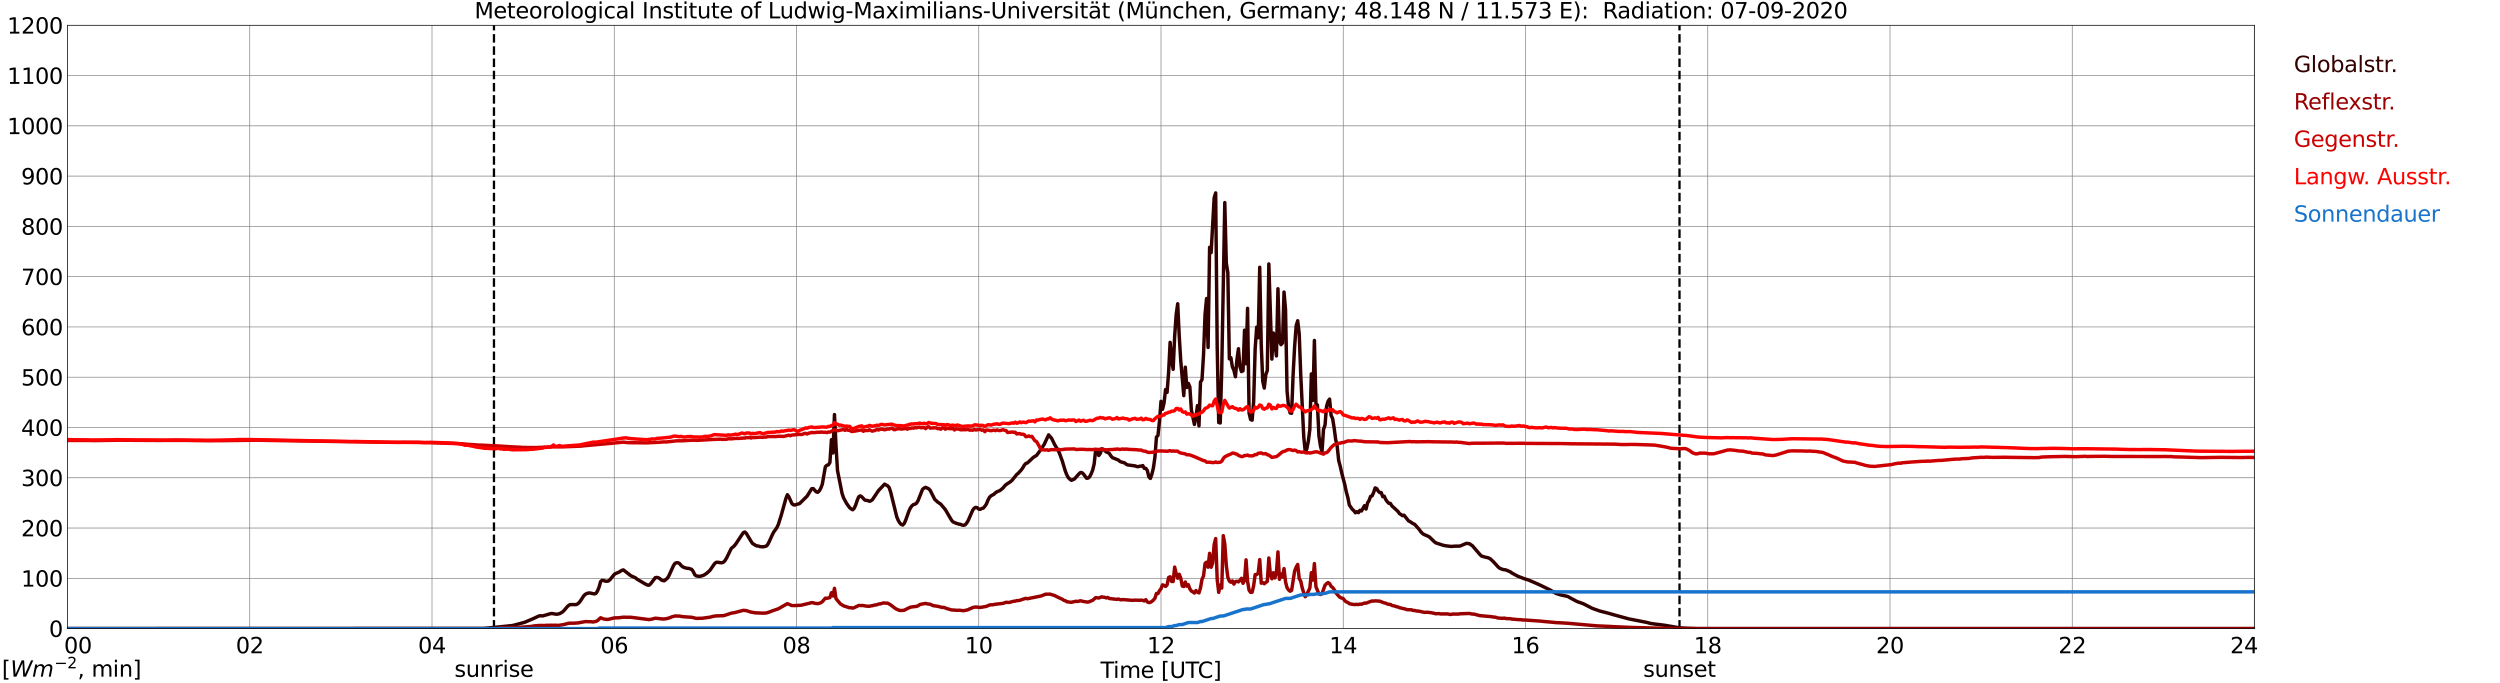 <?xml version="1.0" encoding="utf-8" standalone="no"?>
<!DOCTYPE svg PUBLIC "-//W3C//DTD SVG 1.1//EN"
  "http://www.w3.org/Graphics/SVG/1.1/DTD/svg11.dtd">
<svg xmlns:xlink="http://www.w3.org/1999/xlink" width="1085.4pt" height="296.64pt" viewBox="0 0 1085.4 296.64" xmlns="http://www.w3.org/2000/svg" version="1.1">
 <defs>
  <style type="text/css">*{stroke-linejoin: round; stroke-linecap: butt}</style>
 </defs>
 <g id="figure_1">
  <g id="patch_1">
   <path d="M 0 296.64 
L 1085.4 296.64 
L 1085.4 0 
L 0 0 
z
" style="fill: #ffffff"/>
  </g>
  <g id="axes_1">
   <g id="patch_2">
    <path d="M 29.306 272.909 
L 978.814 272.909 
L 978.814 10.976 
L 29.306 10.976 
z
" style="fill: #ffffff"/>
   </g>
   <g id="patch_3">
    <path d="M 978.814 272.909 
L 978.814 272.909 
L 978.814 10.976 
L 978.814 10.976 
z
" clip-path="url(#p277d3b71c2)" style="fill: #d3d3d3; opacity: 0.25; stroke: #d3d3d3; stroke-linejoin: miter"/>
   </g>
   <g id="matplotlib.axis_1">
    <g id="xtick_1">
     <g id="line2d_1">
      <path d="M 29.306 272.909 
L 29.306 10.976 
" clip-path="url(#p277d3b71c2)" style="fill: none; stroke: #808080; stroke-width: 0.3; stroke-linecap: square"/>
     </g>
     <g id="line2d_2"/>
     <g id="text_1">
      <!--    00 -->
      <g transform="translate(18.733 283.627) scale(0.095 -0.095)">
       <defs>
        <path id="DejaVuSans-20" transform="scale(0.016)"/>
        <path id="DejaVuSans-30" d="M 2034 4250 
Q 1547 4250 1301 3770 
Q 1056 3291 1056 2328 
Q 1056 1369 1301 889 
Q 1547 409 2034 409 
Q 2525 409 2770 889 
Q 3016 1369 3016 2328 
Q 3016 3291 2770 3770 
Q 2525 4250 2034 4250 
z
M 2034 4750 
Q 2819 4750 3233 4129 
Q 3647 3509 3647 2328 
Q 3647 1150 3233 529 
Q 2819 -91 2034 -91 
Q 1250 -91 836 529 
Q 422 1150 422 2328 
Q 422 3509 836 4129 
Q 1250 4750 2034 4750 
z
" transform="scale(0.016)"/>
       </defs>
       <use xlink:href="#DejaVuSans-20"/>
       <use xlink:href="#DejaVuSans-20" transform="translate(31.787 0)"/>
       <use xlink:href="#DejaVuSans-20" transform="translate(63.574 0)"/>
       <use xlink:href="#DejaVuSans-30" transform="translate(95.361 0)"/>
       <use xlink:href="#DejaVuSans-30" transform="translate(158.984 0)"/>
      </g>
     </g>
    </g>
    <g id="xtick_2">
     <g id="line2d_3">
      <path d="M 108.431 272.909 
L 108.431 10.976 
" clip-path="url(#p277d3b71c2)" style="fill: none; stroke: #808080; stroke-width: 0.3; stroke-linecap: square"/>
     </g>
     <g id="line2d_4"/>
     <g id="text_2">
      <!-- 02 -->
      <g transform="translate(102.387 283.627) scale(0.095 -0.095)">
       <defs>
        <path id="DejaVuSans-32" d="M 1228 531 
L 3431 531 
L 3431 0 
L 469 0 
L 469 531 
Q 828 903 1448 1529 
Q 2069 2156 2228 2338 
Q 2531 2678 2651 2914 
Q 2772 3150 2772 3378 
Q 2772 3750 2511 3984 
Q 2250 4219 1831 4219 
Q 1534 4219 1204 4116 
Q 875 4013 500 3803 
L 500 4441 
Q 881 4594 1212 4672 
Q 1544 4750 1819 4750 
Q 2544 4750 2975 4387 
Q 3406 4025 3406 3419 
Q 3406 3131 3298 2873 
Q 3191 2616 2906 2266 
Q 2828 2175 2409 1742 
Q 1991 1309 1228 531 
z
" transform="scale(0.016)"/>
       </defs>
       <use xlink:href="#DejaVuSans-30"/>
       <use xlink:href="#DejaVuSans-32" transform="translate(63.623 0)"/>
      </g>
     </g>
    </g>
    <g id="xtick_3">
     <g id="line2d_5">
      <path d="M 187.557 272.909 
L 187.557 10.976 
" clip-path="url(#p277d3b71c2)" style="fill: none; stroke: #808080; stroke-width: 0.3; stroke-linecap: square"/>
     </g>
     <g id="line2d_6"/>
     <g id="text_3">
      <!-- 04 -->
      <g transform="translate(181.513 283.627) scale(0.095 -0.095)">
       <defs>
        <path id="DejaVuSans-34" d="M 2419 4116 
L 825 1625 
L 2419 1625 
L 2419 4116 
z
M 2253 4666 
L 3047 4666 
L 3047 1625 
L 3713 1625 
L 3713 1100 
L 3047 1100 
L 3047 0 
L 2419 0 
L 2419 1100 
L 313 1100 
L 313 1709 
L 2253 4666 
z
" transform="scale(0.016)"/>
       </defs>
       <use xlink:href="#DejaVuSans-30"/>
       <use xlink:href="#DejaVuSans-34" transform="translate(63.623 0)"/>
      </g>
     </g>
    </g>
    <g id="xtick_4">
     <g id="line2d_7">
      <path d="M 266.683 272.909 
L 266.683 10.976 
" clip-path="url(#p277d3b71c2)" style="fill: none; stroke: #808080; stroke-width: 0.3; stroke-linecap: square"/>
     </g>
     <g id="line2d_8"/>
     <g id="text_4">
      <!-- 06 -->
      <g transform="translate(260.638 283.627) scale(0.095 -0.095)">
       <defs>
        <path id="DejaVuSans-36" d="M 2113 2584 
Q 1688 2584 1439 2293 
Q 1191 2003 1191 1497 
Q 1191 994 1439 701 
Q 1688 409 2113 409 
Q 2538 409 2786 701 
Q 3034 994 3034 1497 
Q 3034 2003 2786 2293 
Q 2538 2584 2113 2584 
z
M 3366 4563 
L 3366 3988 
Q 3128 4100 2886 4159 
Q 2644 4219 2406 4219 
Q 1781 4219 1451 3797 
Q 1122 3375 1075 2522 
Q 1259 2794 1537 2939 
Q 1816 3084 2150 3084 
Q 2853 3084 3261 2657 
Q 3669 2231 3669 1497 
Q 3669 778 3244 343 
Q 2819 -91 2113 -91 
Q 1303 -91 875 529 
Q 447 1150 447 2328 
Q 447 3434 972 4092 
Q 1497 4750 2381 4750 
Q 2619 4750 2861 4703 
Q 3103 4656 3366 4563 
z
" transform="scale(0.016)"/>
       </defs>
       <use xlink:href="#DejaVuSans-30"/>
       <use xlink:href="#DejaVuSans-36" transform="translate(63.623 0)"/>
      </g>
     </g>
    </g>
    <g id="xtick_5">
     <g id="line2d_9">
      <path d="M 345.808 272.909 
L 345.808 10.976 
" clip-path="url(#p277d3b71c2)" style="fill: none; stroke: #808080; stroke-width: 0.3; stroke-linecap: square"/>
     </g>
     <g id="line2d_10"/>
     <g id="text_5">
      <!-- 08 -->
      <g transform="translate(339.764 283.627) scale(0.095 -0.095)">
       <defs>
        <path id="DejaVuSans-38" d="M 2034 2216 
Q 1584 2216 1326 1975 
Q 1069 1734 1069 1313 
Q 1069 891 1326 650 
Q 1584 409 2034 409 
Q 2484 409 2743 651 
Q 3003 894 3003 1313 
Q 3003 1734 2745 1975 
Q 2488 2216 2034 2216 
z
M 1403 2484 
Q 997 2584 770 2862 
Q 544 3141 544 3541 
Q 544 4100 942 4425 
Q 1341 4750 2034 4750 
Q 2731 4750 3128 4425 
Q 3525 4100 3525 3541 
Q 3525 3141 3298 2862 
Q 3072 2584 2669 2484 
Q 3125 2378 3379 2068 
Q 3634 1759 3634 1313 
Q 3634 634 3220 271 
Q 2806 -91 2034 -91 
Q 1263 -91 848 271 
Q 434 634 434 1313 
Q 434 1759 690 2068 
Q 947 2378 1403 2484 
z
M 1172 3481 
Q 1172 3119 1398 2916 
Q 1625 2713 2034 2713 
Q 2441 2713 2670 2916 
Q 2900 3119 2900 3481 
Q 2900 3844 2670 4047 
Q 2441 4250 2034 4250 
Q 1625 4250 1398 4047 
Q 1172 3844 1172 3481 
z
" transform="scale(0.016)"/>
       </defs>
       <use xlink:href="#DejaVuSans-30"/>
       <use xlink:href="#DejaVuSans-38" transform="translate(63.623 0)"/>
      </g>
     </g>
    </g>
    <g id="xtick_6">
     <g id="line2d_11">
      <path d="M 424.934 272.909 
L 424.934 10.976 
" clip-path="url(#p277d3b71c2)" style="fill: none; stroke: #808080; stroke-width: 0.3; stroke-linecap: square"/>
     </g>
     <g id="line2d_12"/>
     <g id="text_6">
      <!-- 10 -->
      <g transform="translate(418.89 283.627) scale(0.095 -0.095)">
       <defs>
        <path id="DejaVuSans-31" d="M 794 531 
L 1825 531 
L 1825 4091 
L 703 3866 
L 703 4441 
L 1819 4666 
L 2450 4666 
L 2450 531 
L 3481 531 
L 3481 0 
L 794 0 
L 794 531 
z
" transform="scale(0.016)"/>
       </defs>
       <use xlink:href="#DejaVuSans-31"/>
       <use xlink:href="#DejaVuSans-30" transform="translate(63.623 0)"/>
      </g>
     </g>
    </g>
    <g id="xtick_7">
     <g id="line2d_13">
      <path d="M 504.06 272.909 
L 504.06 10.976 
" clip-path="url(#p277d3b71c2)" style="fill: none; stroke: #808080; stroke-width: 0.3; stroke-linecap: square"/>
     </g>
     <g id="line2d_14"/>
     <g id="text_7">
      <!-- 12 -->
      <g transform="translate(498.015 283.627) scale(0.095 -0.095)">
       <use xlink:href="#DejaVuSans-31"/>
       <use xlink:href="#DejaVuSans-32" transform="translate(63.623 0)"/>
      </g>
     </g>
    </g>
    <g id="xtick_8">
     <g id="line2d_15">
      <path d="M 583.185 272.909 
L 583.185 10.976 
" clip-path="url(#p277d3b71c2)" style="fill: none; stroke: #808080; stroke-width: 0.3; stroke-linecap: square"/>
     </g>
     <g id="line2d_16"/>
     <g id="text_8">
      <!-- 14 -->
      <g transform="translate(577.141 283.627) scale(0.095 -0.095)">
       <use xlink:href="#DejaVuSans-31"/>
       <use xlink:href="#DejaVuSans-34" transform="translate(63.623 0)"/>
      </g>
     </g>
    </g>
    <g id="xtick_9">
     <g id="line2d_17">
      <path d="M 662.311 272.909 
L 662.311 10.976 
" clip-path="url(#p277d3b71c2)" style="fill: none; stroke: #808080; stroke-width: 0.3; stroke-linecap: square"/>
     </g>
     <g id="line2d_18"/>
     <g id="text_9">
      <!-- 16 -->
      <g transform="translate(656.267 283.627) scale(0.095 -0.095)">
       <use xlink:href="#DejaVuSans-31"/>
       <use xlink:href="#DejaVuSans-36" transform="translate(63.623 0)"/>
      </g>
     </g>
    </g>
    <g id="xtick_10">
     <g id="line2d_19">
      <path d="M 741.437 272.909 
L 741.437 10.976 
" clip-path="url(#p277d3b71c2)" style="fill: none; stroke: #808080; stroke-width: 0.3; stroke-linecap: square"/>
     </g>
     <g id="line2d_20"/>
     <g id="text_10">
      <!-- 18 -->
      <g transform="translate(735.392 283.627) scale(0.095 -0.095)">
       <use xlink:href="#DejaVuSans-31"/>
       <use xlink:href="#DejaVuSans-38" transform="translate(63.623 0)"/>
      </g>
     </g>
    </g>
    <g id="xtick_11">
     <g id="line2d_21">
      <path d="M 820.562 272.909 
L 820.562 10.976 
" clip-path="url(#p277d3b71c2)" style="fill: none; stroke: #808080; stroke-width: 0.3; stroke-linecap: square"/>
     </g>
     <g id="line2d_22"/>
     <g id="text_11">
      <!-- 20 -->
      <g transform="translate(814.518 283.627) scale(0.095 -0.095)">
       <use xlink:href="#DejaVuSans-32"/>
       <use xlink:href="#DejaVuSans-30" transform="translate(63.623 0)"/>
      </g>
     </g>
    </g>
    <g id="xtick_12">
     <g id="line2d_23">
      <path d="M 899.688 272.909 
L 899.688 10.976 
" clip-path="url(#p277d3b71c2)" style="fill: none; stroke: #808080; stroke-width: 0.3; stroke-linecap: square"/>
     </g>
     <g id="line2d_24"/>
     <g id="text_12">
      <!-- 22 -->
      <g transform="translate(893.644 283.627) scale(0.095 -0.095)">
       <use xlink:href="#DejaVuSans-32"/>
       <use xlink:href="#DejaVuSans-32" transform="translate(63.623 0)"/>
      </g>
     </g>
    </g>
    <g id="xtick_13">
     <g id="line2d_25">
      <path d="M 978.814 272.909 
L 978.814 10.976 
" clip-path="url(#p277d3b71c2)" style="fill: none; stroke: #808080; stroke-width: 0.3; stroke-linecap: square"/>
     </g>
     <g id="line2d_26"/>
     <g id="text_13">
      <!-- 24    -->
      <g transform="translate(968.241 283.627) scale(0.095 -0.095)">
       <use xlink:href="#DejaVuSans-32"/>
       <use xlink:href="#DejaVuSans-34" transform="translate(63.623 0)"/>
       <use xlink:href="#DejaVuSans-20" transform="translate(127.246 0)"/>
       <use xlink:href="#DejaVuSans-20" transform="translate(159.033 0)"/>
       <use xlink:href="#DejaVuSans-20" transform="translate(190.82 0)"/>
      </g>
     </g>
    </g>
    <g id="text_14">
     <!-- Time [UTC] -->
     <g transform="translate(477.806 294.322) scale(0.095 -0.095)">
      <defs>
       <path id="DejaVuSans-54" d="M -19 4666 
L 3928 4666 
L 3928 4134 
L 2272 4134 
L 2272 0 
L 1638 0 
L 1638 4134 
L -19 4134 
L -19 4666 
z
" transform="scale(0.016)"/>
       <path id="DejaVuSans-69" d="M 603 3500 
L 1178 3500 
L 1178 0 
L 603 0 
L 603 3500 
z
M 603 4863 
L 1178 4863 
L 1178 4134 
L 603 4134 
L 603 4863 
z
" transform="scale(0.016)"/>
       <path id="DejaVuSans-6d" d="M 3328 2828 
Q 3544 3216 3844 3400 
Q 4144 3584 4550 3584 
Q 5097 3584 5394 3201 
Q 5691 2819 5691 2113 
L 5691 0 
L 5113 0 
L 5113 2094 
Q 5113 2597 4934 2840 
Q 4756 3084 4391 3084 
Q 3944 3084 3684 2787 
Q 3425 2491 3425 1978 
L 3425 0 
L 2847 0 
L 2847 2094 
Q 2847 2600 2669 2842 
Q 2491 3084 2119 3084 
Q 1678 3084 1418 2786 
Q 1159 2488 1159 1978 
L 1159 0 
L 581 0 
L 581 3500 
L 1159 3500 
L 1159 2956 
Q 1356 3278 1631 3431 
Q 1906 3584 2284 3584 
Q 2666 3584 2933 3390 
Q 3200 3197 3328 2828 
z
" transform="scale(0.016)"/>
       <path id="DejaVuSans-65" d="M 3597 1894 
L 3597 1613 
L 953 1613 
Q 991 1019 1311 708 
Q 1631 397 2203 397 
Q 2534 397 2845 478 
Q 3156 559 3463 722 
L 3463 178 
Q 3153 47 2828 -22 
Q 2503 -91 2169 -91 
Q 1331 -91 842 396 
Q 353 884 353 1716 
Q 353 2575 817 3079 
Q 1281 3584 2069 3584 
Q 2775 3584 3186 3129 
Q 3597 2675 3597 1894 
z
M 3022 2063 
Q 3016 2534 2758 2815 
Q 2500 3097 2075 3097 
Q 1594 3097 1305 2825 
Q 1016 2553 972 2059 
L 3022 2063 
z
" transform="scale(0.016)"/>
       <path id="DejaVuSans-5b" d="M 550 4863 
L 1875 4863 
L 1875 4416 
L 1125 4416 
L 1125 -397 
L 1875 -397 
L 1875 -844 
L 550 -844 
L 550 4863 
z
" transform="scale(0.016)"/>
       <path id="DejaVuSans-55" d="M 556 4666 
L 1191 4666 
L 1191 1831 
Q 1191 1081 1462 751 
Q 1734 422 2344 422 
Q 2950 422 3222 751 
Q 3494 1081 3494 1831 
L 3494 4666 
L 4128 4666 
L 4128 1753 
Q 4128 841 3676 375 
Q 3225 -91 2344 -91 
Q 1459 -91 1007 375 
Q 556 841 556 1753 
L 556 4666 
z
" transform="scale(0.016)"/>
       <path id="DejaVuSans-43" d="M 4122 4306 
L 4122 3641 
Q 3803 3938 3442 4084 
Q 3081 4231 2675 4231 
Q 1875 4231 1450 3742 
Q 1025 3253 1025 2328 
Q 1025 1406 1450 917 
Q 1875 428 2675 428 
Q 3081 428 3442 575 
Q 3803 722 4122 1019 
L 4122 359 
Q 3791 134 3420 21 
Q 3050 -91 2638 -91 
Q 1578 -91 968 557 
Q 359 1206 359 2328 
Q 359 3453 968 4101 
Q 1578 4750 2638 4750 
Q 3056 4750 3426 4639 
Q 3797 4528 4122 4306 
z
" transform="scale(0.016)"/>
       <path id="DejaVuSans-5d" d="M 1947 4863 
L 1947 -844 
L 622 -844 
L 622 -397 
L 1369 -397 
L 1369 4416 
L 622 4416 
L 622 4863 
L 1947 4863 
z
" transform="scale(0.016)"/>
      </defs>
      <use xlink:href="#DejaVuSans-54"/>
      <use xlink:href="#DejaVuSans-69" transform="translate(57.959 0)"/>
      <use xlink:href="#DejaVuSans-6d" transform="translate(85.742 0)"/>
      <use xlink:href="#DejaVuSans-65" transform="translate(183.154 0)"/>
      <use xlink:href="#DejaVuSans-20" transform="translate(244.678 0)"/>
      <use xlink:href="#DejaVuSans-5b" transform="translate(276.465 0)"/>
      <use xlink:href="#DejaVuSans-55" transform="translate(315.479 0)"/>
      <use xlink:href="#DejaVuSans-54" transform="translate(388.672 0)"/>
      <use xlink:href="#DejaVuSans-43" transform="translate(443.881 0)"/>
      <use xlink:href="#DejaVuSans-5d" transform="translate(513.705 0)"/>
     </g>
    </g>
   </g>
   <g id="matplotlib.axis_2">
    <g id="ytick_1">
     <g id="line2d_27">
      <path d="M 29.306 272.909 
L 978.814 272.909 
" clip-path="url(#p277d3b71c2)" style="fill: none; stroke: #808080; stroke-width: 0.3; stroke-linecap: square"/>
     </g>
     <g id="line2d_28"/>
     <g id="text_15">
      <!-- 0 -->
      <g transform="translate(21.261 276.518) scale(0.095 -0.095)">
       <use xlink:href="#DejaVuSans-30"/>
      </g>
     </g>
    </g>
    <g id="ytick_2">
     <g id="line2d_29">
      <path d="M 29.306 251.081 
L 978.814 251.081 
" clip-path="url(#p277d3b71c2)" style="fill: none; stroke: #808080; stroke-width: 0.3; stroke-linecap: square"/>
     </g>
     <g id="line2d_30"/>
     <g id="text_16">
      <!-- 100 -->
      <g transform="translate(9.173 254.69) scale(0.095 -0.095)">
       <use xlink:href="#DejaVuSans-31"/>
       <use xlink:href="#DejaVuSans-30" transform="translate(63.623 0)"/>
       <use xlink:href="#DejaVuSans-30" transform="translate(127.246 0)"/>
      </g>
     </g>
    </g>
    <g id="ytick_3">
     <g id="line2d_31">
      <path d="M 29.306 229.253 
L 978.814 229.253 
" clip-path="url(#p277d3b71c2)" style="fill: none; stroke: #808080; stroke-width: 0.3; stroke-linecap: square"/>
     </g>
     <g id="line2d_32"/>
     <g id="text_17">
      <!-- 200 -->
      <g transform="translate(9.173 232.863) scale(0.095 -0.095)">
       <use xlink:href="#DejaVuSans-32"/>
       <use xlink:href="#DejaVuSans-30" transform="translate(63.623 0)"/>
       <use xlink:href="#DejaVuSans-30" transform="translate(127.246 0)"/>
      </g>
     </g>
    </g>
    <g id="ytick_4">
     <g id="line2d_33">
      <path d="M 29.306 207.426 
L 978.814 207.426 
" clip-path="url(#p277d3b71c2)" style="fill: none; stroke: #808080; stroke-width: 0.3; stroke-linecap: square"/>
     </g>
     <g id="line2d_34"/>
     <g id="text_18">
      <!-- 300 -->
      <g transform="translate(9.173 211.035) scale(0.095 -0.095)">
       <defs>
        <path id="DejaVuSans-33" d="M 2597 2516 
Q 3050 2419 3304 2112 
Q 3559 1806 3559 1356 
Q 3559 666 3084 287 
Q 2609 -91 1734 -91 
Q 1441 -91 1130 -33 
Q 819 25 488 141 
L 488 750 
Q 750 597 1062 519 
Q 1375 441 1716 441 
Q 2309 441 2620 675 
Q 2931 909 2931 1356 
Q 2931 1769 2642 2001 
Q 2353 2234 1838 2234 
L 1294 2234 
L 1294 2753 
L 1863 2753 
Q 2328 2753 2575 2939 
Q 2822 3125 2822 3475 
Q 2822 3834 2567 4026 
Q 2313 4219 1838 4219 
Q 1578 4219 1281 4162 
Q 984 4106 628 3988 
L 628 4550 
Q 988 4650 1302 4700 
Q 1616 4750 1894 4750 
Q 2613 4750 3031 4423 
Q 3450 4097 3450 3541 
Q 3450 3153 3228 2886 
Q 3006 2619 2597 2516 
z
" transform="scale(0.016)"/>
       </defs>
       <use xlink:href="#DejaVuSans-33"/>
       <use xlink:href="#DejaVuSans-30" transform="translate(63.623 0)"/>
       <use xlink:href="#DejaVuSans-30" transform="translate(127.246 0)"/>
      </g>
     </g>
    </g>
    <g id="ytick_5">
     <g id="line2d_35">
      <path d="M 29.306 185.598 
L 978.814 185.598 
" clip-path="url(#p277d3b71c2)" style="fill: none; stroke: #808080; stroke-width: 0.3; stroke-linecap: square"/>
     </g>
     <g id="line2d_36"/>
     <g id="text_19">
      <!-- 400 -->
      <g transform="translate(9.173 189.207) scale(0.095 -0.095)">
       <use xlink:href="#DejaVuSans-34"/>
       <use xlink:href="#DejaVuSans-30" transform="translate(63.623 0)"/>
       <use xlink:href="#DejaVuSans-30" transform="translate(127.246 0)"/>
      </g>
     </g>
    </g>
    <g id="ytick_6">
     <g id="line2d_37">
      <path d="M 29.306 163.77 
L 978.814 163.77 
" clip-path="url(#p277d3b71c2)" style="fill: none; stroke: #808080; stroke-width: 0.3; stroke-linecap: square"/>
     </g>
     <g id="line2d_38"/>
     <g id="text_20">
      <!-- 500 -->
      <g transform="translate(9.173 167.379) scale(0.095 -0.095)">
       <defs>
        <path id="DejaVuSans-35" d="M 691 4666 
L 3169 4666 
L 3169 4134 
L 1269 4134 
L 1269 2991 
Q 1406 3038 1543 3061 
Q 1681 3084 1819 3084 
Q 2600 3084 3056 2656 
Q 3513 2228 3513 1497 
Q 3513 744 3044 326 
Q 2575 -91 1722 -91 
Q 1428 -91 1123 -41 
Q 819 9 494 109 
L 494 744 
Q 775 591 1075 516 
Q 1375 441 1709 441 
Q 2250 441 2565 725 
Q 2881 1009 2881 1497 
Q 2881 1984 2565 2268 
Q 2250 2553 1709 2553 
Q 1456 2553 1204 2497 
Q 953 2441 691 2322 
L 691 4666 
z
" transform="scale(0.016)"/>
       </defs>
       <use xlink:href="#DejaVuSans-35"/>
       <use xlink:href="#DejaVuSans-30" transform="translate(63.623 0)"/>
       <use xlink:href="#DejaVuSans-30" transform="translate(127.246 0)"/>
      </g>
     </g>
    </g>
    <g id="ytick_7">
     <g id="line2d_39">
      <path d="M 29.306 141.942 
L 978.814 141.942 
" clip-path="url(#p277d3b71c2)" style="fill: none; stroke: #808080; stroke-width: 0.3; stroke-linecap: square"/>
     </g>
     <g id="line2d_40"/>
     <g id="text_21">
      <!-- 600 -->
      <g transform="translate(9.173 145.551) scale(0.095 -0.095)">
       <use xlink:href="#DejaVuSans-36"/>
       <use xlink:href="#DejaVuSans-30" transform="translate(63.623 0)"/>
       <use xlink:href="#DejaVuSans-30" transform="translate(127.246 0)"/>
      </g>
     </g>
    </g>
    <g id="ytick_8">
     <g id="line2d_41">
      <path d="M 29.306 120.114 
L 978.814 120.114 
" clip-path="url(#p277d3b71c2)" style="fill: none; stroke: #808080; stroke-width: 0.3; stroke-linecap: square"/>
     </g>
     <g id="line2d_42"/>
     <g id="text_22">
      <!-- 700 -->
      <g transform="translate(9.173 123.724) scale(0.095 -0.095)">
       <defs>
        <path id="DejaVuSans-37" d="M 525 4666 
L 3525 4666 
L 3525 4397 
L 1831 0 
L 1172 0 
L 2766 4134 
L 525 4134 
L 525 4666 
z
" transform="scale(0.016)"/>
       </defs>
       <use xlink:href="#DejaVuSans-37"/>
       <use xlink:href="#DejaVuSans-30" transform="translate(63.623 0)"/>
       <use xlink:href="#DejaVuSans-30" transform="translate(127.246 0)"/>
      </g>
     </g>
    </g>
    <g id="ytick_9">
     <g id="line2d_43">
      <path d="M 29.306 98.287 
L 978.814 98.287 
" clip-path="url(#p277d3b71c2)" style="fill: none; stroke: #808080; stroke-width: 0.3; stroke-linecap: square"/>
     </g>
     <g id="line2d_44"/>
     <g id="text_23">
      <!-- 800 -->
      <g transform="translate(9.173 101.896) scale(0.095 -0.095)">
       <use xlink:href="#DejaVuSans-38"/>
       <use xlink:href="#DejaVuSans-30" transform="translate(63.623 0)"/>
       <use xlink:href="#DejaVuSans-30" transform="translate(127.246 0)"/>
      </g>
     </g>
    </g>
    <g id="ytick_10">
     <g id="line2d_45">
      <path d="M 29.306 76.459 
L 978.814 76.459 
" clip-path="url(#p277d3b71c2)" style="fill: none; stroke: #808080; stroke-width: 0.3; stroke-linecap: square"/>
     </g>
     <g id="line2d_46"/>
     <g id="text_24">
      <!-- 900 -->
      <g transform="translate(9.173 80.068) scale(0.095 -0.095)">
       <defs>
        <path id="DejaVuSans-39" d="M 703 97 
L 703 672 
Q 941 559 1184 500 
Q 1428 441 1663 441 
Q 2288 441 2617 861 
Q 2947 1281 2994 2138 
Q 2813 1869 2534 1725 
Q 2256 1581 1919 1581 
Q 1219 1581 811 2004 
Q 403 2428 403 3163 
Q 403 3881 828 4315 
Q 1253 4750 1959 4750 
Q 2769 4750 3195 4129 
Q 3622 3509 3622 2328 
Q 3622 1225 3098 567 
Q 2575 -91 1691 -91 
Q 1453 -91 1209 -44 
Q 966 3 703 97 
z
M 1959 2075 
Q 2384 2075 2632 2365 
Q 2881 2656 2881 3163 
Q 2881 3666 2632 3958 
Q 2384 4250 1959 4250 
Q 1534 4250 1286 3958 
Q 1038 3666 1038 3163 
Q 1038 2656 1286 2365 
Q 1534 2075 1959 2075 
z
" transform="scale(0.016)"/>
       </defs>
       <use xlink:href="#DejaVuSans-39"/>
       <use xlink:href="#DejaVuSans-30" transform="translate(63.623 0)"/>
       <use xlink:href="#DejaVuSans-30" transform="translate(127.246 0)"/>
      </g>
     </g>
    </g>
    <g id="ytick_11">
     <g id="line2d_47">
      <path d="M 29.306 54.631 
L 978.814 54.631 
" clip-path="url(#p277d3b71c2)" style="fill: none; stroke: #808080; stroke-width: 0.3; stroke-linecap: square"/>
     </g>
     <g id="line2d_48"/>
     <g id="text_25">
      <!-- 1000 -->
      <g transform="translate(3.128 58.24) scale(0.095 -0.095)">
       <use xlink:href="#DejaVuSans-31"/>
       <use xlink:href="#DejaVuSans-30" transform="translate(63.623 0)"/>
       <use xlink:href="#DejaVuSans-30" transform="translate(127.246 0)"/>
       <use xlink:href="#DejaVuSans-30" transform="translate(190.869 0)"/>
      </g>
     </g>
    </g>
    <g id="ytick_12">
     <g id="line2d_49">
      <path d="M 29.306 32.803 
L 978.814 32.803 
" clip-path="url(#p277d3b71c2)" style="fill: none; stroke: #808080; stroke-width: 0.3; stroke-linecap: square"/>
     </g>
     <g id="line2d_50"/>
     <g id="text_26">
      <!-- 1100 -->
      <g transform="translate(3.128 36.413) scale(0.095 -0.095)">
       <use xlink:href="#DejaVuSans-31"/>
       <use xlink:href="#DejaVuSans-31" transform="translate(63.623 0)"/>
       <use xlink:href="#DejaVuSans-30" transform="translate(127.246 0)"/>
       <use xlink:href="#DejaVuSans-30" transform="translate(190.869 0)"/>
      </g>
     </g>
    </g>
    <g id="ytick_13">
     <g id="line2d_51">
      <path d="M 29.306 10.976 
L 978.814 10.976 
" clip-path="url(#p277d3b71c2)" style="fill: none; stroke: #808080; stroke-width: 0.3; stroke-linecap: square"/>
     </g>
     <g id="line2d_52"/>
     <g id="text_27">
      <!-- 1200 -->
      <g transform="translate(3.128 14.585) scale(0.095 -0.095)">
       <use xlink:href="#DejaVuSans-31"/>
       <use xlink:href="#DejaVuSans-32" transform="translate(63.623 0)"/>
       <use xlink:href="#DejaVuSans-30" transform="translate(127.246 0)"/>
       <use xlink:href="#DejaVuSans-30" transform="translate(190.869 0)"/>
      </g>
     </g>
    </g>
   </g>
   <g id="line2d_53">
    <path d="M 214.46 272.909 
L 214.46 10.976 
" clip-path="url(#p277d3b71c2)" style="fill: none; stroke-dasharray: 3.7,1.6; stroke-dashoffset: 0; stroke: #000000"/>
   </g>
   <g id="line2d_54">
    <path d="M 729.172 272.909 
L 729.172 10.976 
" clip-path="url(#p277d3b71c2)" style="fill: none; stroke-dasharray: 3.7,1.6; stroke-dashoffset: 0; stroke: #000000"/>
   </g>
   <g id="line2d_55">
    <path d="M 29.306 272.909 
L 209.976 272.848 
L 222.504 271.588 
L 227.779 270.183 
L 231.736 268.486 
L 233.714 267.557 
L 234.373 267.349 
L 235.692 267.391 
L 238.329 266.627 
L 238.989 266.419 
L 239.648 266.358 
L 240.967 266.585 
L 241.626 266.688 
L 242.945 266.441 
L 244.264 265.655 
L 244.923 265.014 
L 246.242 263.444 
L 246.901 262.824 
L 247.561 262.493 
L 250.198 262.493 
L 250.858 262.141 
L 251.517 261.541 
L 252.176 260.633 
L 253.495 258.607 
L 254.155 258.007 
L 254.814 257.656 
L 255.473 257.47 
L 256.133 257.448 
L 258.111 257.863 
L 258.77 257.594 
L 259.43 256.54 
L 260.089 254.927 
L 260.748 252.509 
L 261.408 251.95 
L 262.067 252.033 
L 262.726 252.282 
L 263.386 252.365 
L 264.045 252.282 
L 264.705 251.806 
L 266.023 250.214 
L 266.683 249.387 
L 267.342 248.975 
L 268.661 248.438 
L 269.98 247.63 
L 270.639 247.425 
L 273.936 249.987 
L 275.914 250.876 
L 276.573 251.435 
L 279.87 253.397 
L 281.189 254.058 
L 281.849 254.039 
L 282.508 253.438 
L 283.827 251.703 
L 284.486 250.815 
L 285.145 250.69 
L 285.805 250.834 
L 286.464 251.208 
L 287.124 251.806 
L 287.783 252.074 
L 288.442 252.138 
L 289.761 251.02 
L 290.42 249.946 
L 292.399 245.563 
L 293.058 244.572 
L 293.717 244.304 
L 294.377 244.345 
L 295.036 244.655 
L 295.696 245.502 
L 296.355 246.039 
L 297.014 246.39 
L 298.333 246.742 
L 298.992 246.764 
L 300.311 247.196 
L 300.971 248.147 
L 301.63 249.492 
L 302.289 250.049 
L 303.608 250.214 
L 304.267 250.153 
L 305.586 249.719 
L 306.905 248.831 
L 308.224 247.63 
L 310.202 244.758 
L 310.861 244.179 
L 311.521 244.096 
L 312.839 244.304 
L 313.499 244.323 
L 314.158 244.035 
L 314.818 243.31 
L 315.477 242.215 
L 317.455 238.163 
L 318.774 237.006 
L 319.433 236.201 
L 322.73 231.218 
L 323.39 230.991 
L 324.049 231.611 
L 326.027 234.939 
L 326.686 235.911 
L 328.005 236.758 
L 328.665 237.026 
L 329.324 237.089 
L 329.983 237.316 
L 331.302 237.419 
L 332.621 237.131 
L 333.28 236.47 
L 333.94 235.208 
L 335.258 232.272 
L 335.918 231.013 
L 337.236 229.151 
L 337.896 227.767 
L 339.215 223.591 
L 341.193 216.46 
L 341.852 214.786 
L 342.512 215.738 
L 343.83 218.671 
L 344.49 219.169 
L 345.149 219.25 
L 345.808 219.003 
L 347.127 218.652 
L 350.424 215.386 
L 352.402 212.182 
L 353.062 212.118 
L 354.38 213.546 
L 355.04 213.732 
L 355.699 213.112 
L 356.359 211.955 
L 357.018 210.198 
L 358.337 202.632 
L 358.996 202.012 
L 359.655 201.825 
L 360.315 200.792 
L 360.974 190.891 
L 361.634 196.658 
L 362.293 179.997 
L 362.952 193.495 
L 363.612 204.285 
L 365.59 214.249 
L 366.249 216.17 
L 367.568 218.588 
L 368.887 220.428 
L 369.546 220.946 
L 370.206 221.317 
L 370.865 220.677 
L 371.524 219.189 
L 372.184 217.183 
L 372.843 215.655 
L 373.502 215.303 
L 374.162 215.696 
L 375.481 217.121 
L 376.799 217.329 
L 377.459 217.639 
L 378.118 217.431 
L 378.777 216.914 
L 381.415 212.987 
L 384.053 210.198 
L 385.371 210.92 
L 386.031 211.664 
L 386.69 213.649 
L 389.328 224.355 
L 389.987 225.949 
L 390.646 227.042 
L 391.306 227.725 
L 391.965 227.933 
L 392.624 227.188 
L 393.284 225.639 
L 394.603 221.937 
L 395.262 220.511 
L 395.921 219.623 
L 396.581 219.064 
L 397.24 218.898 
L 397.899 218.486 
L 398.559 217.412 
L 400.537 212.428 
L 401.196 211.913 
L 401.856 211.582 
L 403.175 212.182 
L 403.834 212.863 
L 405.812 216.792 
L 407.131 217.99 
L 408.45 218.898 
L 410.428 221.256 
L 413.065 225.761 
L 413.725 226.568 
L 415.043 227.147 
L 416.362 227.559 
L 417.022 227.642 
L 417.681 227.952 
L 418.34 228.057 
L 419 227.891 
L 419.659 227.125 
L 420.318 226.071 
L 422.297 221.524 
L 422.956 220.655 
L 423.615 220.284 
L 424.275 220.428 
L 424.934 221.029 
L 425.593 221.131 
L 426.253 220.76 
L 426.912 220.594 
L 427.572 219.83 
L 428.231 218.879 
L 428.89 217.246 
L 429.55 215.984 
L 430.209 215.303 
L 431.528 214.578 
L 432.187 213.939 
L 432.847 213.505 
L 434.165 212.946 
L 435.484 211.872 
L 436.144 211.003 
L 436.803 210.383 
L 438.781 209.08 
L 439.44 208.482 
L 441.419 206 
L 442.078 205.485 
L 443.397 204.016 
L 444.056 203.108 
L 444.716 201.949 
L 445.375 201.205 
L 446.034 201.019 
L 448.672 198.539 
L 449.991 197.754 
L 451.309 195.997 
L 453.287 193.041 
L 455.266 188.804 
L 456.584 190.332 
L 457.903 193.041 
L 459.222 195.233 
L 459.881 196.533 
L 461.2 200.131 
L 462.519 204.533 
L 463.178 206.208 
L 463.838 207.386 
L 464.497 208.067 
L 465.156 208.543 
L 466.475 207.965 
L 468.453 205.712 
L 469.113 205.153 
L 469.772 205.214 
L 470.431 205.856 
L 471.75 207.633 
L 472.409 207.572 
L 473.069 207.013 
L 473.728 205.754 
L 474.388 204.099 
L 475.047 201.392 
L 475.706 195.211 
L 476.366 195.831 
L 477.025 197.754 
L 477.685 196.907 
L 478.344 194.84 
L 479.003 195.045 
L 480.322 196.245 
L 480.981 196.451 
L 481.641 196.907 
L 482.3 197.939 
L 482.96 198.684 
L 485.597 199.757 
L 486.256 200.358 
L 486.916 200.607 
L 488.235 200.958 
L 488.894 201.495 
L 489.553 201.846 
L 490.872 202.012 
L 492.191 202.198 
L 492.85 202.281 
L 493.51 202.549 
L 494.169 202.61 
L 494.828 202.405 
L 495.488 202.405 
L 496.147 202.137 
L 496.807 203.335 
L 497.466 203.335 
L 498.125 204.285 
L 498.785 207.054 
L 499.444 207.716 
L 500.103 205.878 
L 500.763 203.128 
L 501.422 198.498 
L 502.082 189.754 
L 502.741 189.073 
L 503.4 182.871 
L 504.06 174.252 
L 504.719 177.703 
L 505.379 174.996 
L 506.038 169.124 
L 506.697 170.366 
L 507.357 161.808 
L 508.016 148.641 
L 508.675 156.6 
L 509.335 160.341 
L 509.994 145.954 
L 510.654 136.507 
L 511.313 131.877 
L 511.972 145.83 
L 512.632 156.619 
L 513.95 171.772 
L 514.61 159.411 
L 515.269 168.216 
L 515.929 166.459 
L 516.588 167.967 
L 517.247 177.971 
L 518.566 184.277 
L 519.226 181.28 
L 519.885 176.092 
L 520.544 184.917 
L 521.204 165.881 
L 521.863 164.826 
L 522.522 153.996 
L 523.182 136.529 
L 523.841 129.603 
L 524.501 150.852 
L 525.16 107.363 
L 525.819 109.679 
L 527.138 85.906 
L 527.797 83.758 
L 528.457 150.625 
L 529.116 183.45 
L 529.776 183.635 
L 530.435 160.114 
L 531.754 87.953 
L 532.413 114.286 
L 533.073 118.36 
L 533.732 155.792 
L 534.391 155.277 
L 535.051 159.265 
L 535.71 160.753 
L 536.369 163.565 
L 537.029 156.124 
L 537.688 151.411 
L 538.348 159.265 
L 539.007 161.332 
L 539.666 160.98 
L 540.326 143.35 
L 540.985 157.922 
L 541.644 133.862 
L 542.304 179.357 
L 542.963 182.127 
L 543.623 182.415 
L 544.282 174.335 
L 544.941 151.411 
L 545.601 142.027 
L 546.26 146.635 
L 546.919 116.044 
L 547.579 149.695 
L 548.238 165.507 
L 548.898 168.485 
L 549.557 162.655 
L 550.216 160.858 
L 550.876 114.596 
L 552.195 155.897 
L 552.854 144.59 
L 553.513 149.034 
L 554.173 154.532 
L 554.832 125.366 
L 555.491 148.104 
L 556.151 149.632 
L 556.81 148.91 
L 557.47 126.813 
L 558.129 134.44 
L 558.788 169.705 
L 559.448 176.69 
L 560.107 179.294 
L 560.766 179.418 
L 561.426 162.408 
L 562.085 150.294 
L 562.745 141.469 
L 563.404 139.257 
L 564.063 144.9 
L 564.723 162.572 
L 566.042 189.693 
L 566.701 196.141 
L 567.36 194.901 
L 568.02 191.572 
L 568.679 186.447 
L 569.338 162.325 
L 569.998 173.837 
L 570.657 147.814 
L 571.317 175.243 
L 571.976 175.865 
L 572.635 189.319 
L 573.295 193.702 
L 573.954 196.224 
L 574.613 186.427 
L 575.273 184.565 
L 575.932 176.443 
L 576.592 174.21 
L 577.251 173.28 
L 577.91 180.348 
L 578.57 181.734 
L 579.229 185.805 
L 579.889 190.788 
L 580.548 193.744 
L 581.207 199.965 
L 581.867 202.405 
L 582.526 205.38 
L 583.845 210.383 
L 584.504 213.566 
L 585.164 215.943 
L 585.823 219.25 
L 587.142 221.153 
L 587.801 221.731 
L 588.46 222.639 
L 589.12 222.166 
L 589.779 222.578 
L 590.439 221.546 
L 591.098 221.856 
L 592.417 219.54 
L 593.076 221.007 
L 593.736 218.361 
L 594.395 217.287 
L 595.054 215.508 
L 595.714 215.303 
L 596.373 213.834 
L 597.032 211.83 
L 597.692 212.099 
L 598.351 213.195 
L 599.011 213.856 
L 599.67 213.856 
L 600.329 215.633 
L 600.989 215.447 
L 601.648 216.914 
L 602.307 217.824 
L 602.967 218.507 
L 603.626 218.547 
L 604.286 219.623 
L 606.923 222.02 
L 607.582 222.991 
L 608.242 223.364 
L 608.901 223.881 
L 609.561 223.674 
L 611.539 226.134 
L 612.198 226.486 
L 613.517 227.354 
L 614.176 227.623 
L 616.154 229.854 
L 616.814 230.805 
L 617.473 231.508 
L 618.133 232.004 
L 620.111 232.85 
L 620.77 233.285 
L 622.748 235.228 
L 623.408 235.703 
L 626.705 236.779 
L 628.023 237.006 
L 630.001 237.234 
L 631.98 237.109 
L 633.298 237.109 
L 633.958 237.048 
L 636.595 235.911 
L 637.914 236.035 
L 639.233 236.924 
L 640.552 238.454 
L 642.53 240.748 
L 643.189 241.409 
L 645.167 241.988 
L 645.827 242.09 
L 646.486 242.339 
L 647.145 242.732 
L 648.464 243.972 
L 650.442 246.163 
L 651.102 246.7 
L 652.42 247.237 
L 653.739 247.425 
L 655.058 247.981 
L 655.717 248.272 
L 656.377 248.748 
L 657.695 249.492 
L 659.014 250.195 
L 661.652 251.208 
L 663.63 251.828 
L 665.608 252.674 
L 668.246 253.831 
L 672.861 256.064 
L 675.499 257.614 
L 677.477 258.256 
L 680.114 258.834 
L 680.774 259.02 
L 682.092 259.784 
L 684.73 261.17 
L 687.368 262.1 
L 691.324 264.125 
L 694.621 265.304 
L 697.918 266.131 
L 699.236 266.502 
L 700.555 266.895 
L 705.171 268.157 
L 707.149 268.694 
L 715.062 270.244 
L 716.38 270.617 
L 718.358 270.927 
L 720.337 271.154 
L 722.974 271.505 
L 728.909 272.538 
L 731.546 272.725 
L 733.524 272.806 
L 736.821 272.909 
L 978.154 272.909 
L 978.154 272.909 
" clip-path="url(#p277d3b71c2)" style="fill: none; stroke: #330000; stroke-width: 1.5; stroke-linecap: square"/>
   </g>
   <g id="line2d_56">
    <path d="M 29.306 272.909 
L 216.57 272.909 
L 217.229 272.485 
L 225.142 272.402 
L 230.417 271.99 
L 232.395 271.68 
L 234.373 271.534 
L 236.351 271.575 
L 237.011 271.492 
L 238.329 271.473 
L 241.626 271.451 
L 242.286 271.534 
L 243.604 271.348 
L 244.923 271.121 
L 246.901 270.584 
L 248.88 270.562 
L 250.858 270.46 
L 254.155 269.859 
L 256.792 269.942 
L 257.451 270.045 
L 258.77 269.777 
L 259.43 269.447 
L 260.748 268.207 
L 262.067 268.744 
L 263.386 268.93 
L 264.045 268.91 
L 266.683 268.268 
L 268.661 268.207 
L 270.639 267.958 
L 272.617 268 
L 273.936 268 
L 281.849 269.013 
L 283.167 268.764 
L 284.486 268.393 
L 286.464 268.6 
L 287.783 268.764 
L 289.102 268.661 
L 290.42 268.329 
L 291.739 267.792 
L 293.058 267.441 
L 295.036 267.482 
L 296.355 267.731 
L 298.992 267.917 
L 300.311 268 
L 302.289 268.476 
L 304.927 268.412 
L 308.224 267.958 
L 309.543 267.607 
L 310.861 267.399 
L 314.158 267.297 
L 315.477 266.884 
L 317.455 266.223 
L 318.774 266.016 
L 322.73 264.981 
L 324.049 265.105 
L 326.027 265.747 
L 328.005 266.077 
L 331.302 266.201 
L 332.621 266.14 
L 333.94 265.747 
L 335.258 265.23 
L 337.896 264.32 
L 341.852 262.089 
L 343.83 262.914 
L 345.149 262.914 
L 347.787 262.77 
L 351.743 261.82 
L 352.402 261.633 
L 353.062 261.696 
L 353.721 261.923 
L 355.04 262.089 
L 356.359 261.696 
L 357.018 261.22 
L 358.337 259.69 
L 358.996 259.773 
L 360.315 259.443 
L 360.974 257.335 
L 361.634 258.76 
L 362.293 255.431 
L 362.952 259.897 
L 364.271 261.489 
L 364.93 262.211 
L 366.249 263.038 
L 368.887 263.885 
L 369.546 263.846 
L 370.206 264.031 
L 370.865 263.824 
L 372.843 262.872 
L 374.821 262.914 
L 376.14 263.163 
L 377.459 263.224 
L 378.118 263.038 
L 378.777 262.977 
L 379.437 262.75 
L 380.756 262.562 
L 381.415 262.252 
L 382.074 262.211 
L 383.393 261.82 
L 384.053 261.779 
L 384.712 261.901 
L 385.371 261.84 
L 386.69 262.626 
L 388.668 264.134 
L 389.328 264.527 
L 390.646 265.044 
L 391.965 265.022 
L 392.624 264.92 
L 393.943 264.217 
L 395.262 263.617 
L 396.581 263.412 
L 397.899 263.265 
L 398.559 263.038 
L 399.218 262.562 
L 399.878 262.335 
L 401.856 261.984 
L 402.515 262.172 
L 403.834 262.335 
L 405.153 262.955 
L 407.131 263.224 
L 409.109 263.741 
L 409.768 263.7 
L 411.087 264.217 
L 413.065 264.795 
L 415.043 264.939 
L 415.703 265.003 
L 416.362 264.92 
L 418.34 265.147 
L 419.659 264.878 
L 420.318 264.693 
L 420.978 264.341 
L 421.637 264.134 
L 422.297 263.763 
L 423.615 263.536 
L 425.593 263.741 
L 428.231 263.265 
L 429.55 262.709 
L 430.209 262.562 
L 430.869 262.584 
L 432.187 262.335 
L 434.165 262.108 
L 435.484 261.964 
L 436.803 261.489 
L 438.122 261.571 
L 440.1 261.034 
L 440.759 260.993 
L 441.419 260.766 
L 442.078 260.766 
L 442.737 260.642 
L 444.056 260.185 
L 445.375 259.753 
L 446.034 259.958 
L 451.969 258.76 
L 453.947 257.974 
L 455.925 257.955 
L 457.903 258.575 
L 459.222 259.256 
L 461.2 260.166 
L 461.859 260.62 
L 462.519 260.807 
L 463.178 261.24 
L 464.497 261.427 
L 465.156 261.489 
L 467.134 261.034 
L 467.794 261.157 
L 469.113 260.827 
L 470.431 261.157 
L 472.409 261.427 
L 474.388 260.642 
L 475.706 259.463 
L 477.025 259.629 
L 478.344 259.111 
L 479.003 259.297 
L 479.663 259.338 
L 480.322 259.607 
L 480.981 259.402 
L 481.641 259.856 
L 484.938 260.227 
L 485.597 260.063 
L 486.256 260.332 
L 486.916 260.415 
L 487.575 260.31 
L 491.532 260.642 
L 492.85 260.559 
L 494.828 260.62 
L 495.488 260.559 
L 496.147 260.661 
L 496.807 260.888 
L 497.466 260.351 
L 498.125 261.323 
L 498.785 261.633 
L 499.444 261.508 
L 500.103 261.096 
L 500.763 260.537 
L 501.422 259.731 
L 502.082 257.645 
L 502.741 257.706 
L 503.4 256.466 
L 504.06 255.597 
L 504.719 253.923 
L 505.379 254.172 
L 506.038 254.606 
L 506.697 253.964 
L 507.357 250.741 
L 508.016 250.409 
L 508.675 252.456 
L 509.335 252.456 
L 509.994 246.213 
L 510.654 249.066 
L 511.313 251.05 
L 511.972 249.335 
L 512.632 250.987 
L 513.291 254.44 
L 513.95 254.648 
L 514.61 252.683 
L 515.269 254.501 
L 515.929 253.862 
L 516.588 255.68 
L 517.247 256.61 
L 517.907 256.961 
L 518.566 257.479 
L 519.226 256.383 
L 519.885 257.106 
L 520.544 257.415 
L 521.204 255.246 
L 521.863 251.463 
L 522.522 250.057 
L 523.182 244.642 
L 523.841 244.085 
L 524.501 246.255 
L 525.16 240.239 
L 525.819 246.275 
L 526.479 244.476 
L 527.138 236.437 
L 527.797 233.833 
L 528.457 251.649 
L 529.116 257.169 
L 529.776 254.006 
L 530.435 255.309 
L 531.094 232.571 
L 531.754 236.146 
L 532.413 245.489 
L 533.073 250.594 
L 533.732 252.31 
L 534.391 252.786 
L 535.051 252.207 
L 535.71 253.593 
L 536.369 252.517 
L 537.029 252.373 
L 537.688 252.622 
L 538.348 251.98 
L 539.007 251.07 
L 539.666 253.242 
L 540.326 252.022 
L 540.985 243.072 
L 541.644 252.351 
L 542.304 256.259 
L 542.963 257.169 
L 543.623 257.127 
L 544.282 254.316 
L 544.941 249.479 
L 545.601 249.459 
L 546.26 248.839 
L 546.919 242.968 
L 547.579 253.201 
L 548.238 252.932 
L 548.898 253.447 
L 549.557 252.849 
L 550.216 252.415 
L 550.876 242.265 
L 551.535 249.272 
L 552.195 251.277 
L 552.854 248.652 
L 553.513 250.926 
L 554.173 248.569 
L 554.832 239.619 
L 555.491 251.526 
L 556.151 249.191 
L 556.81 250.575 
L 557.47 246.853 
L 558.129 252.661 
L 558.788 255.185 
L 559.448 256.134 
L 560.107 256.693 
L 560.766 256.3 
L 562.085 247.907 
L 562.745 246.233 
L 563.404 245.076 
L 564.063 251.195 
L 564.723 252.29 
L 565.382 255.268 
L 566.042 257.437 
L 566.701 259.07 
L 567.36 258.038 
L 568.679 255.351 
L 569.338 248.652 
L 569.998 251.856 
L 570.657 244.683 
L 571.317 254.709 
L 572.635 257.83 
L 573.295 258.099 
L 573.954 257.767 
L 575.273 254.089 
L 575.932 253.406 
L 576.592 252.932 
L 577.251 253.386 
L 577.91 254.565 
L 578.57 255.06 
L 579.229 255.929 
L 579.889 257.252 
L 581.207 258.802 
L 581.867 259.402 
L 583.185 259.897 
L 583.845 260.766 
L 584.504 261.323 
L 585.164 261.55 
L 585.823 262.089 
L 587.142 262.377 
L 588.46 262.482 
L 589.12 262.357 
L 589.779 262.482 
L 590.439 262.252 
L 591.098 262.335 
L 592.417 261.82 
L 593.076 261.881 
L 594.395 261.364 
L 595.714 260.91 
L 596.373 260.971 
L 597.032 260.869 
L 599.011 260.993 
L 600.989 261.757 
L 601.648 261.881 
L 602.307 262.211 
L 602.967 262.399 
L 603.626 262.377 
L 604.286 262.853 
L 605.604 263.143 
L 606.264 263.412 
L 606.923 263.514 
L 607.582 263.824 
L 608.901 264.134 
L 610.22 264.444 
L 610.879 264.693 
L 612.858 264.754 
L 613.517 265.064 
L 614.176 265.022 
L 614.836 265.249 
L 616.154 265.354 
L 618.133 265.808 
L 618.792 265.891 
L 619.451 265.789 
L 621.429 266.016 
L 623.408 266.47 
L 624.726 266.387 
L 625.386 266.553 
L 628.683 266.553 
L 629.342 266.738 
L 630.001 266.738 
L 630.661 266.614 
L 631.98 266.614 
L 633.298 266.614 
L 633.958 266.47 
L 637.255 266.367 
L 637.914 266.345 
L 639.233 266.614 
L 639.892 266.614 
L 642.53 267.297 
L 647.145 267.69 
L 648.464 267.897 
L 649.123 267.939 
L 650.442 268.329 
L 651.761 268.412 
L 652.42 268.476 
L 653.08 268.329 
L 653.739 268.537 
L 655.717 268.62 
L 656.377 268.786 
L 657.695 268.868 
L 659.014 269.013 
L 660.333 269.054 
L 660.992 269.178 
L 662.311 269.198 
L 668.905 269.674 
L 670.224 269.818 
L 674.18 270.169 
L 675.499 270.316 
L 677.477 270.396 
L 680.774 270.604 
L 693.302 271.721 
L 698.577 271.948 
L 700.555 272.073 
L 702.533 272.154 
L 708.468 272.422 
L 710.446 272.464 
L 725.612 272.865 
L 736.821 272.909 
L 978.154 272.909 
L 978.154 272.909 
" clip-path="url(#p277d3b71c2)" style="fill: none; stroke: #990000; stroke-width: 1.5; stroke-linecap: square"/>
   </g>
   <g id="line2d_57">
    <path d="M 29.306 191.227 
L 33.262 191.24 
L 38.537 191.24 
L 41.175 191.29 
L 51.725 191.118 
L 57.659 191.162 
L 68.209 191.227 
L 73.484 191.212 
L 80.078 191.203 
L 89.309 191.341 
L 94.584 191.336 
L 112.388 191.114 
L 116.344 191.214 
L 118.982 191.245 
L 121.619 191.304 
L 173.051 192.096 
L 175.029 192.024 
L 177.666 192.041 
L 181.623 192.039 
L 200.745 192.668 
L 203.382 192.936 
L 205.36 193.056 
L 207.998 193.248 
L 209.317 193.27 
L 216.57 193.628 
L 222.504 194.004 
L 225.801 194.165 
L 227.12 194.261 
L 230.417 194.309 
L 232.395 194.314 
L 239.648 194.03 
L 244.264 194.01 
L 252.176 193.702 
L 253.495 193.541 
L 261.408 192.827 
L 265.364 192.469 
L 270.639 191.956 
L 272.617 192.185 
L 280.53 192.277 
L 285.805 192.035 
L 288.442 191.847 
L 289.102 191.893 
L 293.717 191.395 
L 296.355 191.373 
L 299.652 191.164 
L 301.63 191.118 
L 302.289 191.199 
L 303.608 191.135 
L 309.543 190.791 
L 312.839 190.666 
L 313.499 190.767 
L 315.477 190.71 
L 316.136 190.481 
L 317.455 190.533 
L 319.433 190.334 
L 320.752 190.341 
L 322.73 190.184 
L 323.39 190.197 
L 324.049 189.985 
L 324.708 190.035 
L 325.368 189.898 
L 326.027 190.186 
L 326.686 189.939 
L 327.346 189.998 
L 329.983 189.806 
L 331.302 189.876 
L 331.961 189.734 
L 332.621 189.787 
L 333.28 189.533 
L 334.599 189.54 
L 335.918 189.514 
L 336.577 189.566 
L 337.896 189.405 
L 338.555 189.459 
L 339.215 189.389 
L 339.874 189.507 
L 340.533 189.413 
L 341.852 189.066 
L 342.512 188.937 
L 343.171 189.175 
L 343.83 188.885 
L 345.149 188.761 
L 346.468 188.645 
L 347.127 188.558 
L 347.787 188.673 
L 348.446 188.555 
L 349.105 188.235 
L 349.765 188.125 
L 350.424 188.438 
L 351.083 188.049 
L 351.743 187.966 
L 352.402 187.719 
L 353.062 187.859 
L 354.38 187.739 
L 355.04 187.632 
L 355.699 187.728 
L 356.359 187.558 
L 357.677 187.7 
L 358.337 187.652 
L 358.996 187.818 
L 359.655 187.562 
L 360.315 187.61 
L 362.293 186.528 
L 363.612 187.019 
L 366.249 186.46 
L 366.909 186.857 
L 367.568 186.357 
L 368.227 186.82 
L 368.887 186.75 
L 369.546 187.289 
L 370.206 187.32 
L 373.502 186.752 
L 374.162 186.685 
L 374.821 187.246 
L 375.481 186.903 
L 376.799 186.925 
L 377.459 186.558 
L 378.118 186.964 
L 378.777 187.198 
L 380.096 186.787 
L 380.756 186.403 
L 381.415 186.711 
L 382.074 186.397 
L 382.734 186.229 
L 384.053 186.613 
L 385.371 186.255 
L 386.031 186.314 
L 386.69 185.991 
L 387.349 185.868 
L 388.009 186.512 
L 388.668 186.549 
L 389.328 186.222 
L 390.646 186.135 
L 391.306 186.303 
L 393.284 186.041 
L 393.943 186.342 
L 394.603 185.912 
L 395.262 186.026 
L 395.921 185.777 
L 396.581 185.908 
L 397.24 185.7 
L 397.899 185.731 
L 399.218 185.421 
L 399.878 185.724 
L 401.196 185.576 
L 401.856 186.106 
L 402.515 185.484 
L 403.175 185.231 
L 403.834 185.855 
L 405.812 185.744 
L 406.471 185.759 
L 407.131 186.117 
L 407.79 186.076 
L 408.45 186.36 
L 409.109 185.727 
L 409.768 185.825 
L 410.428 186.338 
L 411.087 185.895 
L 411.746 186.061 
L 413.065 186.124 
L 413.725 186.002 
L 414.384 186.683 
L 415.043 186.211 
L 416.362 186.301 
L 417.022 186.604 
L 419.659 186.536 
L 420.318 186.333 
L 420.978 186.766 
L 421.637 186.672 
L 422.297 186.811 
L 422.956 186.453 
L 423.615 186.685 
L 425.593 186.401 
L 426.253 186.807 
L 426.912 186.637 
L 427.572 187.418 
L 428.231 186.698 
L 428.89 186.739 
L 430.209 187.006 
L 431.528 186.744 
L 432.187 186.969 
L 432.847 186.643 
L 433.506 186.897 
L 434.165 186.949 
L 435.484 186.549 
L 436.144 186.835 
L 436.803 186.934 
L 437.462 187.77 
L 438.781 187.658 
L 439.44 187.532 
L 440.1 187.674 
L 440.759 187.676 
L 441.419 188.409 
L 442.078 188.274 
L 442.737 188.261 
L 443.397 188.555 
L 444.056 188.499 
L 444.716 188.708 
L 445.375 189.59 
L 446.034 189.498 
L 446.694 189.284 
L 447.353 189.586 
L 448.012 189.472 
L 449.331 191.391 
L 449.991 191.67 
L 451.309 193.921 
L 451.969 195.241 
L 453.947 195.37 
L 454.606 195.267 
L 455.266 195.536 
L 455.925 195.291 
L 456.584 195.204 
L 459.222 195.265 
L 459.881 195.128 
L 460.541 195.274 
L 462.519 194.984 
L 466.475 194.896 
L 467.134 195.15 
L 469.772 195.04 
L 472.409 195.211 
L 473.069 195.115 
L 473.728 195.235 
L 475.706 195.047 
L 477.025 195.18 
L 477.685 195.045 
L 480.322 195.302 
L 482.3 195.169 
L 482.96 195.189 
L 483.619 195.04 
L 484.278 195.095 
L 484.938 194.916 
L 486.256 195.134 
L 487.575 194.927 
L 488.235 195.084 
L 488.894 194.949 
L 490.213 195.106 
L 493.51 195.25 
L 494.169 195.363 
L 495.488 195.396 
L 496.147 195.761 
L 497.466 195.946 
L 498.125 196.302 
L 498.785 196.442 
L 500.103 196.363 
L 500.763 196.287 
L 502.741 195.809 
L 504.06 195.809 
L 504.719 195.772 
L 505.379 195.881 
L 506.038 195.848 
L 506.697 195.933 
L 508.016 195.645 
L 508.675 195.905 
L 509.335 195.765 
L 509.994 195.911 
L 510.654 195.826 
L 511.313 195.9 
L 511.972 196.413 
L 512.632 196.675 
L 514.61 197.057 
L 515.269 197.47 
L 515.929 197.42 
L 516.588 197.509 
L 518.566 198.256 
L 519.885 198.843 
L 521.863 199.701 
L 522.522 199.978 
L 523.182 200.089 
L 523.841 200.668 
L 525.16 200.657 
L 525.819 200.781 
L 527.138 200.838 
L 527.797 200.563 
L 528.457 200.81 
L 529.776 200.679 
L 530.435 200.238 
L 531.094 199.087 
L 531.754 198.332 
L 533.073 197.66 
L 534.391 197.114 
L 535.051 196.71 
L 535.71 196.75 
L 536.369 197.04 
L 537.029 197.173 
L 537.688 197.719 
L 539.007 198.24 
L 539.666 198.171 
L 540.326 197.738 
L 540.985 197.789 
L 541.644 197.557 
L 542.304 197.922 
L 542.963 197.878 
L 543.623 197.954 
L 544.282 197.741 
L 544.941 197.356 
L 545.601 197.365 
L 546.26 196.804 
L 547.579 196.634 
L 548.238 196.994 
L 548.898 197.029 
L 549.557 196.918 
L 550.216 197.446 
L 550.876 197.564 
L 552.195 198.572 
L 554.173 198.24 
L 554.832 197.793 
L 556.151 196.654 
L 556.81 196.184 
L 558.129 195.732 
L 558.788 195.363 
L 559.448 195.191 
L 560.107 195.224 
L 561.426 195.601 
L 562.085 195.403 
L 562.745 195.632 
L 563.404 196.213 
L 564.063 196.101 
L 564.723 196.3 
L 565.382 196.33 
L 566.042 196.228 
L 566.701 196.536 
L 567.36 196.643 
L 568.02 196.54 
L 568.679 196.704 
L 571.317 196.136 
L 571.976 196.23 
L 574.613 197.169 
L 575.273 196.623 
L 575.932 196.531 
L 576.592 195.997 
L 577.91 194.276 
L 579.229 193.058 
L 581.207 192.445 
L 581.867 192.38 
L 582.526 192.153 
L 583.185 192.161 
L 585.164 191.439 
L 587.142 191.461 
L 587.801 191.288 
L 589.779 191.489 
L 591.098 191.559 
L 592.417 191.79 
L 598.351 191.88 
L 599.011 192.098 
L 602.307 192.209 
L 612.198 191.681 
L 612.858 191.814 
L 613.517 191.753 
L 614.836 191.823 
L 620.111 191.753 
L 622.089 191.812 
L 630.661 191.915 
L 631.32 191.98 
L 632.639 191.915 
L 633.298 192.07 
L 633.958 192.048 
L 637.914 192.574 
L 638.573 192.476 
L 639.892 192.425 
L 647.145 192.401 
L 651.102 192.347 
L 652.42 192.377 
L 653.08 192.356 
L 653.739 192.491 
L 661.652 192.445 
L 662.311 192.526 
L 663.63 192.508 
L 667.586 192.532 
L 678.136 192.58 
L 682.752 192.681 
L 701.215 192.829 
L 702.533 192.919 
L 703.852 192.997 
L 706.49 193 
L 707.808 192.952 
L 709.786 192.962 
L 718.358 193.242 
L 720.996 193.674 
L 722.974 194.017 
L 725.612 194.639 
L 729.568 194.833 
L 730.887 194.752 
L 731.546 194.739 
L 732.205 194.916 
L 733.524 195.61 
L 734.843 196.588 
L 736.162 197.053 
L 736.821 197.04 
L 738.14 196.686 
L 738.799 196.752 
L 740.118 196.717 
L 742.096 197.025 
L 744.074 197.005 
L 746.712 196.309 
L 750.009 195.39 
L 751.327 195.32 
L 753.306 195.538 
L 754.624 195.732 
L 755.284 195.822 
L 756.602 195.863 
L 759.24 196.422 
L 759.899 196.398 
L 760.559 196.708 
L 763.196 196.859 
L 764.515 197.062 
L 765.174 197.042 
L 766.493 197.498 
L 769.79 197.799 
L 771.109 197.548 
L 773.746 196.721 
L 775.725 196.079 
L 776.384 195.872 
L 778.362 195.732 
L 780.34 195.772 
L 781.659 195.769 
L 784.956 195.866 
L 785.615 195.809 
L 786.934 195.922 
L 788.253 195.972 
L 791.55 196.475 
L 792.868 197.07 
L 793.528 197.284 
L 795.506 198.197 
L 797.484 198.908 
L 800.122 200.144 
L 802.1 200.554 
L 803.419 200.613 
L 805.397 200.722 
L 806.056 200.995 
L 808.694 201.696 
L 810.012 202.091 
L 811.99 202.423 
L 813.969 202.51 
L 815.947 202.279 
L 821.222 201.704 
L 822.541 201.368 
L 824.519 201.047 
L 825.178 201.137 
L 825.837 200.932 
L 829.794 200.598 
L 834.409 200.286 
L 836.388 200.257 
L 837.047 200.135 
L 837.706 200.244 
L 839.025 200.115 
L 841.663 199.899 
L 842.981 199.869 
L 848.916 199.327 
L 850.894 199.319 
L 851.553 199.179 
L 854.85 199.035 
L 856.169 198.808 
L 860.125 198.535 
L 861.444 198.579 
L 862.103 198.461 
L 864.741 198.57 
L 866.06 198.577 
L 870.675 198.513 
L 871.994 198.557 
L 881.225 198.666 
L 883.204 198.694 
L 885.182 198.653 
L 886.5 198.413 
L 889.797 198.302 
L 896.391 198.155 
L 901.007 198.278 
L 905.622 198.105 
L 906.282 198.212 
L 907.601 198.153 
L 913.535 198.099 
L 916.832 198.177 
L 938.592 198.208 
L 939.91 198.179 
L 941.888 198.234 
L 942.548 198.208 
L 943.867 198.345 
L 947.163 198.419 
L 955.735 198.688 
L 964.307 198.557 
L 972.879 198.64 
L 976.836 198.572 
L 978.154 198.609 
L 978.154 198.609 
" clip-path="url(#p277d3b71c2)" style="fill: none; stroke: #cc0000; stroke-width: 1.5; stroke-linecap: square"/>
   </g>
   <g id="line2d_58">
    <path d="M 29.306 190.854 
L 31.943 190.913 
L 37.878 190.972 
L 39.856 191.02 
L 47.109 190.967 
L 50.406 190.88 
L 57 190.959 
L 59.637 191.013 
L 61.615 190.987 
L 68.209 191.039 
L 72.166 191.061 
L 73.484 191.046 
L 76.122 190.996 
L 85.353 191.107 
L 86.672 191.096 
L 89.969 191.146 
L 94.584 191.087 
L 101.838 190.93 
L 103.156 190.841 
L 107.113 190.817 
L 112.388 190.908 
L 127.553 191.214 
L 152.61 191.69 
L 153.929 191.666 
L 163.819 191.86 
L 166.457 191.932 
L 169.754 192 
L 181.623 192.081 
L 184.26 192.174 
L 186.898 192.037 
L 195.47 192.329 
L 196.129 192.423 
L 196.788 192.371 
L 197.448 192.498 
L 198.767 192.554 
L 200.085 192.855 
L 200.745 192.936 
L 202.063 193.36 
L 202.723 193.24 
L 204.042 193.513 
L 205.36 193.737 
L 206.679 194.073 
L 207.998 194.242 
L 210.635 194.661 
L 211.295 194.624 
L 212.614 194.755 
L 213.932 194.748 
L 215.251 194.894 
L 215.91 194.573 
L 217.229 194.879 
L 217.889 194.888 
L 218.548 195.049 
L 219.867 195.025 
L 220.526 194.988 
L 222.504 195.285 
L 228.439 195.228 
L 230.417 195.075 
L 231.736 195.012 
L 235.033 194.584 
L 235.692 194.53 
L 236.351 194.198 
L 237.011 194.279 
L 237.67 194.119 
L 238.989 194.135 
L 240.308 193.194 
L 240.967 193.748 
L 241.626 193.849 
L 242.945 193.436 
L 243.604 193.729 
L 244.264 193.761 
L 246.901 193.539 
L 249.539 193.344 
L 251.517 193.189 
L 257.451 191.969 
L 258.77 191.967 
L 269.32 190.389 
L 270.639 190.158 
L 271.958 190.096 
L 272.617 190.265 
L 273.936 190.441 
L 280.53 190.893 
L 282.508 190.692 
L 283.167 190.522 
L 283.827 190.623 
L 284.486 190.599 
L 285.145 190.345 
L 287.783 190.14 
L 291.08 189.797 
L 292.399 189.385 
L 293.058 189.332 
L 295.036 189.59 
L 295.696 189.45 
L 296.355 189.677 
L 297.674 189.741 
L 298.333 189.551 
L 300.311 189.516 
L 300.971 189.743 
L 302.949 189.723 
L 303.608 189.854 
L 304.267 189.662 
L 304.927 189.762 
L 305.586 189.527 
L 306.246 189.411 
L 306.905 189.498 
L 308.224 189.295 
L 308.883 189.184 
L 309.543 188.868 
L 310.202 188.686 
L 315.477 189.016 
L 316.136 188.765 
L 316.796 188.926 
L 318.114 188.785 
L 319.433 188.475 
L 320.093 188.708 
L 321.411 188.267 
L 322.071 187.977 
L 323.39 188.337 
L 324.049 187.979 
L 325.368 187.977 
L 326.027 188.407 
L 326.686 188.141 
L 327.346 188.283 
L 329.983 187.8 
L 330.643 188.136 
L 331.302 188.326 
L 333.28 187.754 
L 336.577 187.602 
L 337.236 187.351 
L 337.896 187.442 
L 338.555 187.412 
L 339.215 187.117 
L 339.874 187.213 
L 342.512 186.726 
L 343.171 186.881 
L 344.49 186.543 
L 345.149 186.674 
L 345.808 187.189 
L 346.468 187.239 
L 347.127 186.842 
L 348.446 186.386 
L 349.765 185.77 
L 350.424 185.916 
L 351.083 185.589 
L 352.402 185.342 
L 353.062 185.585 
L 354.38 185.589 
L 356.359 185.43 
L 357.018 185.351 
L 358.996 185.482 
L 359.655 185.122 
L 360.315 185.172 
L 360.974 184.74 
L 361.634 184.598 
L 362.293 183.509 
L 362.952 184.061 
L 363.612 184.146 
L 364.271 184.611 
L 364.93 184.543 
L 366.909 185.08 
L 367.568 184.971 
L 368.227 185.104 
L 368.887 185.118 
L 369.546 185.925 
L 370.206 186.185 
L 371.524 185.694 
L 372.843 185.15 
L 374.162 184.886 
L 374.821 185.51 
L 376.14 185.102 
L 376.799 185.065 
L 377.459 184.698 
L 378.777 185.07 
L 380.096 184.781 
L 380.756 184.607 
L 381.415 184.707 
L 382.734 184.203 
L 384.053 184.504 
L 385.371 184.332 
L 387.349 184.153 
L 388.009 184.487 
L 389.328 184.797 
L 390.646 184.77 
L 392.624 184.939 
L 393.284 184.677 
L 393.943 184.605 
L 394.603 184.279 
L 395.262 184.205 
L 395.921 183.978 
L 396.581 184.151 
L 397.24 183.965 
L 397.899 183.993 
L 399.218 183.725 
L 400.537 183.954 
L 401.196 183.755 
L 401.856 183.937 
L 402.515 183.893 
L 403.175 183.432 
L 404.493 183.812 
L 405.812 183.841 
L 406.471 183.919 
L 407.131 184.319 
L 409.768 184.378 
L 410.428 184.664 
L 411.087 184.343 
L 411.746 184.386 
L 412.406 184.781 
L 413.725 184.554 
L 414.384 184.779 
L 415.043 184.722 
L 415.703 184.5 
L 417.681 185.15 
L 420.318 184.906 
L 421.637 184.978 
L 422.297 184.91 
L 422.956 184.491 
L 423.615 184.452 
L 424.275 184.587 
L 424.934 184.605 
L 425.593 184.746 
L 426.253 184.616 
L 426.912 184.777 
L 427.572 185.124 
L 428.89 184.423 
L 429.55 184.402 
L 430.209 184.587 
L 431.528 184.161 
L 432.187 184.137 
L 432.847 183.956 
L 433.506 184.19 
L 434.165 184.242 
L 434.825 183.886 
L 435.484 183.697 
L 438.122 183.932 
L 439.44 183.605 
L 440.1 183.747 
L 440.759 183.293 
L 441.419 183.758 
L 442.078 183.561 
L 442.737 183.175 
L 443.397 183.511 
L 444.056 183.271 
L 444.716 183.315 
L 445.375 183.511 
L 446.694 182.795 
L 447.353 182.867 
L 448.672 182.668 
L 449.331 183.164 
L 449.991 182.328 
L 450.65 182.4 
L 451.309 182.158 
L 452.628 181.926 
L 453.947 182.286 
L 454.606 181.874 
L 455.266 181.872 
L 455.925 181.4 
L 456.584 181.933 
L 457.244 182.252 
L 458.563 182.522 
L 459.222 182.719 
L 460.541 182.376 
L 461.2 182.489 
L 461.859 182.339 
L 462.519 182.664 
L 463.178 182.57 
L 463.838 182.354 
L 465.156 182.42 
L 465.816 182.328 
L 466.475 182.35 
L 467.134 183.016 
L 468.453 182.359 
L 469.113 182.88 
L 470.431 182.448 
L 471.091 182.889 
L 471.75 182.898 
L 473.069 182.465 
L 474.388 182.618 
L 475.047 182.308 
L 475.706 181.861 
L 476.366 181.586 
L 477.025 181.538 
L 477.685 181.237 
L 478.344 181.481 
L 479.003 181.402 
L 479.663 181.826 
L 481.641 181.374 
L 482.3 181.61 
L 482.96 182.003 
L 484.278 181.743 
L 484.938 181.274 
L 485.597 181.898 
L 487.575 181.492 
L 488.235 181.752 
L 489.553 181.859 
L 490.213 182.415 
L 491.532 181.885 
L 492.85 181.623 
L 493.51 182.062 
L 494.828 181.913 
L 495.488 181.549 
L 496.147 182.243 
L 496.807 182.142 
L 497.466 181.643 
L 498.125 181.977 
L 499.444 182.158 
L 500.103 182.575 
L 500.763 182.603 
L 501.422 181.789 
L 502.741 180.739 
L 503.4 180.946 
L 504.06 180.783 
L 504.719 180.165 
L 505.379 180.171 
L 506.038 179.436 
L 506.697 179.355 
L 507.357 178.993 
L 508.016 178.903 
L 508.675 178.499 
L 509.335 178.506 
L 509.994 178.279 
L 510.654 177.388 
L 511.313 177.318 
L 511.972 177.997 
L 512.632 177.554 
L 513.291 178.711 
L 513.95 178.997 
L 514.61 178.846 
L 515.269 179.798 
L 515.929 179.643 
L 516.588 179.713 
L 517.907 180.715 
L 518.566 180.128 
L 519.226 180.232 
L 519.885 179.805 
L 520.544 179.781 
L 521.204 179.18 
L 521.863 178.969 
L 522.522 178.338 
L 523.182 177.332 
L 523.841 177.083 
L 524.501 176.712 
L 525.16 175.871 
L 525.819 176.142 
L 526.479 176.142 
L 527.138 174.193 
L 527.797 173.237 
L 529.116 178.969 
L 529.776 179.202 
L 530.435 178.886 
L 531.094 175.483 
L 531.754 173.837 
L 533.073 176.183 
L 533.732 177.172 
L 535.051 176.559 
L 535.71 177.135 
L 537.029 177.495 
L 537.688 178.082 
L 538.348 177.436 
L 539.007 177.984 
L 539.666 177.934 
L 540.326 177.482 
L 540.985 176.871 
L 541.644 176.472 
L 542.304 178.12 
L 542.963 178.903 
L 543.623 178.792 
L 544.282 178.146 
L 544.941 176.727 
L 545.601 177.212 
L 546.26 176.795 
L 546.919 175.83 
L 547.579 176.068 
L 548.238 177.356 
L 548.898 177.661 
L 549.557 177.157 
L 550.216 177.063 
L 550.876 175.509 
L 551.535 175.902 
L 552.195 177.55 
L 552.854 176.867 
L 553.513 177.253 
L 554.173 177.321 
L 554.832 175.904 
L 555.491 176.367 
L 556.151 176.314 
L 556.81 176.052 
L 557.47 176.015 
L 558.129 176.26 
L 559.448 177.353 
L 560.107 178.482 
L 560.766 178.497 
L 561.426 177.762 
L 562.085 176.24 
L 562.745 175.478 
L 563.404 176.181 
L 564.063 176.712 
L 564.723 176.768 
L 565.382 177.624 
L 566.701 178.801 
L 567.36 178.392 
L 568.679 178.161 
L 569.998 177.332 
L 570.657 176.269 
L 571.317 177.327 
L 572.635 178.44 
L 573.295 178.213 
L 574.613 178.794 
L 575.273 178.021 
L 575.932 178.484 
L 576.592 178.303 
L 577.251 177.661 
L 577.91 178.113 
L 578.57 177.908 
L 579.229 178.672 
L 579.889 178.894 
L 580.548 179.259 
L 581.207 178.905 
L 581.867 178.696 
L 582.526 179.193 
L 583.185 180.152 
L 584.504 180.514 
L 587.142 181.496 
L 587.801 181.368 
L 588.46 181.675 
L 589.779 181.61 
L 590.439 182.092 
L 591.098 181.658 
L 591.757 181.8 
L 592.417 182.138 
L 593.076 182.011 
L 594.395 180.892 
L 595.054 181.156 
L 595.714 181.671 
L 597.032 181.413 
L 597.692 181.616 
L 598.351 181.215 
L 599.011 182.258 
L 599.67 182.21 
L 600.329 181.933 
L 600.989 182.075 
L 602.967 181.402 
L 603.626 181.802 
L 604.945 181.389 
L 605.604 182.14 
L 606.264 181.99 
L 607.582 182.407 
L 608.242 182.197 
L 608.901 182.121 
L 609.561 182.706 
L 610.22 182.747 
L 610.879 182.317 
L 611.539 182.559 
L 612.858 183.402 
L 613.517 183.197 
L 614.176 183.328 
L 615.495 182.747 
L 616.154 183.122 
L 616.814 183.332 
L 618.133 183.125 
L 618.792 182.898 
L 619.451 183.044 
L 620.111 183.05 
L 620.77 183.243 
L 622.089 183.461 
L 622.748 183.605 
L 623.408 183.376 
L 624.067 183.293 
L 624.726 183.546 
L 625.386 183.616 
L 626.045 183.336 
L 627.364 183.195 
L 628.023 183.638 
L 628.683 183.533 
L 629.342 183.721 
L 630.001 183.282 
L 630.661 183.253 
L 631.32 183.795 
L 633.298 183.181 
L 633.958 183.223 
L 634.617 183.38 
L 635.276 183.963 
L 637.255 183.707 
L 637.914 183.996 
L 639.892 183.64 
L 641.211 184.216 
L 641.87 184.039 
L 642.53 184.207 
L 643.189 184.087 
L 643.848 184.382 
L 644.508 184.297 
L 645.167 184.375 
L 646.486 184.364 
L 648.464 184.524 
L 649.123 184.692 
L 651.102 184.45 
L 651.761 184.633 
L 652.42 184.419 
L 653.739 185.07 
L 655.717 185.148 
L 656.377 184.915 
L 657.036 185.08 
L 658.355 184.947 
L 659.674 184.729 
L 660.333 185.011 
L 661.652 184.943 
L 662.311 185.229 
L 662.97 185.233 
L 663.63 185.585 
L 664.289 185.665 
L 664.949 185.534 
L 666.927 185.777 
L 668.246 185.709 
L 669.564 185.781 
L 670.883 185.441 
L 671.542 185.434 
L 672.202 185.718 
L 673.521 185.569 
L 674.18 185.799 
L 674.839 185.644 
L 676.158 185.825 
L 677.477 185.91 
L 678.796 185.932 
L 680.114 185.954 
L 681.433 186.292 
L 682.752 186.253 
L 683.411 186.445 
L 684.73 186.482 
L 687.368 186.342 
L 688.027 186.34 
L 688.686 186.462 
L 690.664 186.46 
L 691.983 186.552 
L 693.302 186.58 
L 697.918 187.012 
L 698.577 187.145 
L 699.236 187.034 
L 703.193 187.322 
L 704.511 187.287 
L 705.83 187.405 
L 707.808 187.39 
L 711.105 187.759 
L 717.04 188.008 
L 720.996 188.176 
L 730.887 188.985 
L 732.205 189.066 
L 734.184 189.328 
L 737.48 189.769 
L 740.777 189.944 
L 747.371 190.105 
L 749.349 189.992 
L 758.581 190.09 
L 759.24 190.16 
L 759.899 190.072 
L 761.878 190.278 
L 769.79 190.834 
L 773.746 190.749 
L 776.384 190.581 
L 778.362 190.483 
L 790.89 190.633 
L 793.528 190.812 
L 801.44 191.956 
L 802.1 191.934 
L 804.737 192.325 
L 805.397 192.249 
L 807.375 192.679 
L 809.353 192.943 
L 811.331 193.261 
L 812.65 193.366 
L 815.287 193.713 
L 817.265 193.814 
L 819.244 193.868 
L 826.497 193.75 
L 827.816 193.777 
L 829.794 193.798 
L 833.091 193.916 
L 834.409 193.921 
L 844.3 194.209 
L 846.278 194.115 
L 851.553 194.198 
L 852.872 194.15 
L 854.85 194.156 
L 857.488 194.102 
L 858.806 194.139 
L 860.125 194.028 
L 869.357 194.29 
L 870.675 194.318 
L 873.972 194.44 
L 876.61 194.558 
L 879.247 194.667 
L 881.225 194.739 
L 883.863 194.787 
L 885.841 194.744 
L 887.16 194.689 
L 888.479 194.702 
L 890.457 194.641 
L 891.775 194.643 
L 897.71 194.761 
L 899.688 194.859 
L 902.326 194.827 
L 905.622 194.818 
L 918.81 194.984 
L 920.788 195.058 
L 924.085 195.156 
L 928.701 195.191 
L 932.657 195.158 
L 939.91 195.265 
L 953.757 195.872 
L 966.285 195.964 
L 968.264 195.981 
L 978.154 195.9 
L 978.154 195.9 
" clip-path="url(#p277d3b71c2)" style="fill: none; stroke: #ff0000; stroke-width: 1.5; stroke-linecap: square"/>
   </g>
   <g id="line2d_59">
    <path d="M 29.306 272.909 
L 259.43 272.909 
L 260.089 272.691 
L 360.974 272.691 
L 361.634 272.472 
L 506.038 272.472 
L 507.357 272.036 
L 508.675 272.036 
L 509.994 271.599 
L 510.654 271.599 
L 511.972 271.163 
L 513.291 271.163 
L 515.929 270.289 
L 519.885 270.289 
L 521.204 269.853 
L 521.863 269.853 
L 525.819 268.543 
L 526.479 268.543 
L 529.776 267.452 
L 531.094 267.452 
L 539.666 264.614 
L 540.326 264.614 
L 540.985 264.396 
L 542.963 264.396 
L 548.898 262.431 
L 549.557 262.431 
L 550.216 262.213 
L 550.876 262.213 
L 558.129 259.812 
L 560.107 259.812 
L 564.723 258.284 
L 568.02 258.284 
L 568.679 258.066 
L 570.657 258.066 
L 571.317 257.848 
L 573.954 257.848 
L 574.613 257.629 
L 575.273 257.629 
L 577.251 256.975 
L 978.154 256.975 
L 978.154 256.975 
" clip-path="url(#p277d3b71c2)" style="fill: none; stroke: #1773cc; stroke-width: 1.5; stroke-linecap: square"/>
   </g>
   <g id="patch_4">
    <path d="M 29.306 272.909 
L 29.306 10.976 
" style="fill: none; stroke: #000000; stroke-width: 0.3; stroke-linejoin: miter; stroke-linecap: square"/>
   </g>
   <g id="patch_5">
    <path d="M 978.814 272.909 
L 978.814 10.976 
" style="fill: none; stroke: #000000; stroke-width: 0.3; stroke-linejoin: miter; stroke-linecap: square"/>
   </g>
   <g id="patch_6">
    <path d="M 29.306 272.909 
L 978.814 272.909 
" style="fill: none; stroke: #000000; stroke-width: 0.3; stroke-linejoin: miter; stroke-linecap: square"/>
   </g>
   <g id="patch_7">
    <path d="M 29.306 10.976 
L 978.814 10.976 
" style="fill: none; stroke: #000000; stroke-width: 0.3; stroke-linejoin: miter; stroke-linecap: square"/>
   </g>
   <g id="text_28">
    <!-- sunrise -->
    <g transform="translate(197.295 293.863) scale(0.095 -0.095)">
     <defs>
      <path id="DejaVuSans-73" d="M 2834 3397 
L 2834 2853 
Q 2591 2978 2328 3040 
Q 2066 3103 1784 3103 
Q 1356 3103 1142 2972 
Q 928 2841 928 2578 
Q 928 2378 1081 2264 
Q 1234 2150 1697 2047 
L 1894 2003 
Q 2506 1872 2764 1633 
Q 3022 1394 3022 966 
Q 3022 478 2636 193 
Q 2250 -91 1575 -91 
Q 1294 -91 989 -36 
Q 684 19 347 128 
L 347 722 
Q 666 556 975 473 
Q 1284 391 1588 391 
Q 1994 391 2212 530 
Q 2431 669 2431 922 
Q 2431 1156 2273 1281 
Q 2116 1406 1581 1522 
L 1381 1569 
Q 847 1681 609 1914 
Q 372 2147 372 2553 
Q 372 3047 722 3315 
Q 1072 3584 1716 3584 
Q 2034 3584 2315 3537 
Q 2597 3491 2834 3397 
z
" transform="scale(0.016)"/>
      <path id="DejaVuSans-75" d="M 544 1381 
L 544 3500 
L 1119 3500 
L 1119 1403 
Q 1119 906 1312 657 
Q 1506 409 1894 409 
Q 2359 409 2629 706 
Q 2900 1003 2900 1516 
L 2900 3500 
L 3475 3500 
L 3475 0 
L 2900 0 
L 2900 538 
Q 2691 219 2414 64 
Q 2138 -91 1772 -91 
Q 1169 -91 856 284 
Q 544 659 544 1381 
z
M 1991 3584 
L 1991 3584 
z
" transform="scale(0.016)"/>
      <path id="DejaVuSans-6e" d="M 3513 2113 
L 3513 0 
L 2938 0 
L 2938 2094 
Q 2938 2591 2744 2837 
Q 2550 3084 2163 3084 
Q 1697 3084 1428 2787 
Q 1159 2491 1159 1978 
L 1159 0 
L 581 0 
L 581 3500 
L 1159 3500 
L 1159 2956 
Q 1366 3272 1645 3428 
Q 1925 3584 2291 3584 
Q 2894 3584 3203 3211 
Q 3513 2838 3513 2113 
z
" transform="scale(0.016)"/>
      <path id="DejaVuSans-72" d="M 2631 2963 
Q 2534 3019 2420 3045 
Q 2306 3072 2169 3072 
Q 1681 3072 1420 2755 
Q 1159 2438 1159 1844 
L 1159 0 
L 581 0 
L 581 3500 
L 1159 3500 
L 1159 2956 
Q 1341 3275 1631 3429 
Q 1922 3584 2338 3584 
Q 2397 3584 2469 3576 
Q 2541 3569 2628 3553 
L 2631 2963 
z
" transform="scale(0.016)"/>
     </defs>
     <use xlink:href="#DejaVuSans-73"/>
     <use xlink:href="#DejaVuSans-75" transform="translate(52.1 0)"/>
     <use xlink:href="#DejaVuSans-6e" transform="translate(115.479 0)"/>
     <use xlink:href="#DejaVuSans-72" transform="translate(178.857 0)"/>
     <use xlink:href="#DejaVuSans-69" transform="translate(219.971 0)"/>
     <use xlink:href="#DejaVuSans-73" transform="translate(247.754 0)"/>
     <use xlink:href="#DejaVuSans-65" transform="translate(299.854 0)"/>
    </g>
   </g>
   <g id="text_29">
    <!-- sunset -->
    <g transform="translate(713.418 293.863) scale(0.095 -0.095)">
     <defs>
      <path id="DejaVuSans-74" d="M 1172 4494 
L 1172 3500 
L 2356 3500 
L 2356 3053 
L 1172 3053 
L 1172 1153 
Q 1172 725 1289 603 
Q 1406 481 1766 481 
L 2356 481 
L 2356 0 
L 1766 0 
Q 1100 0 847 248 
Q 594 497 594 1153 
L 594 3053 
L 172 3053 
L 172 3500 
L 594 3500 
L 594 4494 
L 1172 4494 
z
" transform="scale(0.016)"/>
     </defs>
     <use xlink:href="#DejaVuSans-73"/>
     <use xlink:href="#DejaVuSans-75" transform="translate(52.1 0)"/>
     <use xlink:href="#DejaVuSans-6e" transform="translate(115.479 0)"/>
     <use xlink:href="#DejaVuSans-73" transform="translate(178.857 0)"/>
     <use xlink:href="#DejaVuSans-65" transform="translate(230.957 0)"/>
     <use xlink:href="#DejaVuSans-74" transform="translate(292.48 0)"/>
    </g>
   </g>
   <g id="text_30">
    <!-- [$Wm^{-2}$, min] -->
    <g transform="translate(0.821 293.863) scale(0.095 -0.095)">
     <defs>
      <path id="DejaVuSans-Oblique-57" d="M 616 4666 
L 1228 4666 
L 1453 697 
L 3213 4666 
L 3916 4666 
L 4147 697 
L 5888 4666 
L 6528 4666 
L 4453 0 
L 3659 0 
L 3444 3891 
L 1697 0 
L 903 0 
L 616 4666 
z
" transform="scale(0.016)"/>
      <path id="DejaVuSans-Oblique-6d" d="M 5747 2113 
L 5338 0 
L 4763 0 
L 5166 2094 
Q 5191 2228 5203 2325 
Q 5216 2422 5216 2491 
Q 5216 2772 5059 2928 
Q 4903 3084 4622 3084 
Q 4203 3084 3875 2770 
Q 3547 2456 3450 1953 
L 3066 0 
L 2491 0 
L 2900 2094 
Q 2925 2209 2937 2307 
Q 2950 2406 2950 2484 
Q 2950 2769 2794 2926 
Q 2638 3084 2363 3084 
Q 1938 3084 1609 2770 
Q 1281 2456 1184 1953 
L 800 0 
L 225 0 
L 909 3500 
L 1484 3500 
L 1375 2956 
Q 1609 3263 1923 3423 
Q 2238 3584 2597 3584 
Q 2978 3584 3223 3384 
Q 3469 3184 3519 2828 
Q 3781 3197 4126 3390 
Q 4472 3584 4856 3584 
Q 5306 3584 5551 3325 
Q 5797 3066 5797 2591 
Q 5797 2488 5784 2364 
Q 5772 2241 5747 2113 
z
" transform="scale(0.016)"/>
      <path id="DejaVuSans-2212" d="M 678 2272 
L 4684 2272 
L 4684 1741 
L 678 1741 
L 678 2272 
z
" transform="scale(0.016)"/>
      <path id="DejaVuSans-2c" d="M 750 794 
L 1409 794 
L 1409 256 
L 897 -744 
L 494 -744 
L 750 256 
L 750 794 
z
" transform="scale(0.016)"/>
     </defs>
     <use xlink:href="#DejaVuSans-5b" transform="translate(0 0.766)"/>
     <use xlink:href="#DejaVuSans-Oblique-57" transform="translate(39.014 0.766)"/>
     <use xlink:href="#DejaVuSans-Oblique-6d" transform="translate(137.891 0.766)"/>
     <use xlink:href="#DejaVuSans-2212" transform="translate(239.953 39.047) scale(0.7)"/>
     <use xlink:href="#DejaVuSans-32" transform="translate(298.605 39.047) scale(0.7)"/>
     <use xlink:href="#DejaVuSans-2c" transform="translate(345.875 0.766)"/>
     <use xlink:href="#DejaVuSans-20" transform="translate(377.663 0.766)"/>
     <use xlink:href="#DejaVuSans-6d" transform="translate(409.45 0.766)"/>
     <use xlink:href="#DejaVuSans-69" transform="translate(506.862 0.766)"/>
     <use xlink:href="#DejaVuSans-6e" transform="translate(534.645 0.766)"/>
     <use xlink:href="#DejaVuSans-5d" transform="translate(598.024 0.766)"/>
    </g>
   </g>
   <g id="text_31">
    <!-- Globalstr. -->
    <g style="fill: #330000" transform="translate(995.905 31.291) scale(0.095 -0.095)">
     <defs>
      <path id="DejaVuSans-47" d="M 3809 666 
L 3809 1919 
L 2778 1919 
L 2778 2438 
L 4434 2438 
L 4434 434 
Q 4069 175 3628 42 
Q 3188 -91 2688 -91 
Q 1594 -91 976 548 
Q 359 1188 359 2328 
Q 359 3472 976 4111 
Q 1594 4750 2688 4750 
Q 3144 4750 3555 4637 
Q 3966 4525 4313 4306 
L 4313 3634 
Q 3963 3931 3569 4081 
Q 3175 4231 2741 4231 
Q 1884 4231 1454 3753 
Q 1025 3275 1025 2328 
Q 1025 1384 1454 906 
Q 1884 428 2741 428 
Q 3075 428 3337 486 
Q 3600 544 3809 666 
z
" transform="scale(0.016)"/>
      <path id="DejaVuSans-6c" d="M 603 4863 
L 1178 4863 
L 1178 0 
L 603 0 
L 603 4863 
z
" transform="scale(0.016)"/>
      <path id="DejaVuSans-6f" d="M 1959 3097 
Q 1497 3097 1228 2736 
Q 959 2375 959 1747 
Q 959 1119 1226 758 
Q 1494 397 1959 397 
Q 2419 397 2687 759 
Q 2956 1122 2956 1747 
Q 2956 2369 2687 2733 
Q 2419 3097 1959 3097 
z
M 1959 3584 
Q 2709 3584 3137 3096 
Q 3566 2609 3566 1747 
Q 3566 888 3137 398 
Q 2709 -91 1959 -91 
Q 1206 -91 779 398 
Q 353 888 353 1747 
Q 353 2609 779 3096 
Q 1206 3584 1959 3584 
z
" transform="scale(0.016)"/>
      <path id="DejaVuSans-62" d="M 3116 1747 
Q 3116 2381 2855 2742 
Q 2594 3103 2138 3103 
Q 1681 3103 1420 2742 
Q 1159 2381 1159 1747 
Q 1159 1113 1420 752 
Q 1681 391 2138 391 
Q 2594 391 2855 752 
Q 3116 1113 3116 1747 
z
M 1159 2969 
Q 1341 3281 1617 3432 
Q 1894 3584 2278 3584 
Q 2916 3584 3314 3078 
Q 3713 2572 3713 1747 
Q 3713 922 3314 415 
Q 2916 -91 2278 -91 
Q 1894 -91 1617 61 
Q 1341 213 1159 525 
L 1159 0 
L 581 0 
L 581 4863 
L 1159 4863 
L 1159 2969 
z
" transform="scale(0.016)"/>
      <path id="DejaVuSans-61" d="M 2194 1759 
Q 1497 1759 1228 1600 
Q 959 1441 959 1056 
Q 959 750 1161 570 
Q 1363 391 1709 391 
Q 2188 391 2477 730 
Q 2766 1069 2766 1631 
L 2766 1759 
L 2194 1759 
z
M 3341 1997 
L 3341 0 
L 2766 0 
L 2766 531 
Q 2569 213 2275 61 
Q 1981 -91 1556 -91 
Q 1019 -91 701 211 
Q 384 513 384 1019 
Q 384 1609 779 1909 
Q 1175 2209 1959 2209 
L 2766 2209 
L 2766 2266 
Q 2766 2663 2505 2880 
Q 2244 3097 1772 3097 
Q 1472 3097 1187 3025 
Q 903 2953 641 2809 
L 641 3341 
Q 956 3463 1253 3523 
Q 1550 3584 1831 3584 
Q 2591 3584 2966 3190 
Q 3341 2797 3341 1997 
z
" transform="scale(0.016)"/>
      <path id="DejaVuSans-2e" d="M 684 794 
L 1344 794 
L 1344 0 
L 684 0 
L 684 794 
z
" transform="scale(0.016)"/>
     </defs>
     <use xlink:href="#DejaVuSans-47"/>
     <use xlink:href="#DejaVuSans-6c" transform="translate(77.49 0)"/>
     <use xlink:href="#DejaVuSans-6f" transform="translate(105.273 0)"/>
     <use xlink:href="#DejaVuSans-62" transform="translate(166.455 0)"/>
     <use xlink:href="#DejaVuSans-61" transform="translate(229.932 0)"/>
     <use xlink:href="#DejaVuSans-6c" transform="translate(291.211 0)"/>
     <use xlink:href="#DejaVuSans-73" transform="translate(318.994 0)"/>
     <use xlink:href="#DejaVuSans-74" transform="translate(371.094 0)"/>
     <use xlink:href="#DejaVuSans-72" transform="translate(410.303 0)"/>
     <use xlink:href="#DejaVuSans-2e" transform="translate(442.291 0)"/>
    </g>
   </g>
   <g id="text_32">
    <!-- Reflexstr. -->
    <g style="fill: #990000" transform="translate(995.905 47.531) scale(0.095 -0.095)">
     <defs>
      <path id="DejaVuSans-52" d="M 2841 2188 
Q 3044 2119 3236 1894 
Q 3428 1669 3622 1275 
L 4263 0 
L 3584 0 
L 2988 1197 
Q 2756 1666 2539 1819 
Q 2322 1972 1947 1972 
L 1259 1972 
L 1259 0 
L 628 0 
L 628 4666 
L 2053 4666 
Q 2853 4666 3247 4331 
Q 3641 3997 3641 3322 
Q 3641 2881 3436 2590 
Q 3231 2300 2841 2188 
z
M 1259 4147 
L 1259 2491 
L 2053 2491 
Q 2509 2491 2742 2702 
Q 2975 2913 2975 3322 
Q 2975 3731 2742 3939 
Q 2509 4147 2053 4147 
L 1259 4147 
z
" transform="scale(0.016)"/>
      <path id="DejaVuSans-66" d="M 2375 4863 
L 2375 4384 
L 1825 4384 
Q 1516 4384 1395 4259 
Q 1275 4134 1275 3809 
L 1275 3500 
L 2222 3500 
L 2222 3053 
L 1275 3053 
L 1275 0 
L 697 0 
L 697 3053 
L 147 3053 
L 147 3500 
L 697 3500 
L 697 3744 
Q 697 4328 969 4595 
Q 1241 4863 1831 4863 
L 2375 4863 
z
" transform="scale(0.016)"/>
      <path id="DejaVuSans-78" d="M 3513 3500 
L 2247 1797 
L 3578 0 
L 2900 0 
L 1881 1375 
L 863 0 
L 184 0 
L 1544 1831 
L 300 3500 
L 978 3500 
L 1906 2253 
L 2834 3500 
L 3513 3500 
z
" transform="scale(0.016)"/>
     </defs>
     <use xlink:href="#DejaVuSans-52"/>
     <use xlink:href="#DejaVuSans-65" transform="translate(64.982 0)"/>
     <use xlink:href="#DejaVuSans-66" transform="translate(126.506 0)"/>
     <use xlink:href="#DejaVuSans-6c" transform="translate(161.711 0)"/>
     <use xlink:href="#DejaVuSans-65" transform="translate(189.494 0)"/>
     <use xlink:href="#DejaVuSans-78" transform="translate(249.268 0)"/>
     <use xlink:href="#DejaVuSans-73" transform="translate(308.447 0)"/>
     <use xlink:href="#DejaVuSans-74" transform="translate(360.547 0)"/>
     <use xlink:href="#DejaVuSans-72" transform="translate(399.756 0)"/>
     <use xlink:href="#DejaVuSans-2e" transform="translate(431.744 0)"/>
    </g>
   </g>
   <g id="text_33">
    <!-- Gegenstr. -->
    <g style="fill: #cc0000" transform="translate(995.905 63.771) scale(0.095 -0.095)">
     <defs>
      <path id="DejaVuSans-67" d="M 2906 1791 
Q 2906 2416 2648 2759 
Q 2391 3103 1925 3103 
Q 1463 3103 1205 2759 
Q 947 2416 947 1791 
Q 947 1169 1205 825 
Q 1463 481 1925 481 
Q 2391 481 2648 825 
Q 2906 1169 2906 1791 
z
M 3481 434 
Q 3481 -459 3084 -895 
Q 2688 -1331 1869 -1331 
Q 1566 -1331 1297 -1286 
Q 1028 -1241 775 -1147 
L 775 -588 
Q 1028 -725 1275 -790 
Q 1522 -856 1778 -856 
Q 2344 -856 2625 -561 
Q 2906 -266 2906 331 
L 2906 616 
Q 2728 306 2450 153 
Q 2172 0 1784 0 
Q 1141 0 747 490 
Q 353 981 353 1791 
Q 353 2603 747 3093 
Q 1141 3584 1784 3584 
Q 2172 3584 2450 3431 
Q 2728 3278 2906 2969 
L 2906 3500 
L 3481 3500 
L 3481 434 
z
" transform="scale(0.016)"/>
     </defs>
     <use xlink:href="#DejaVuSans-47"/>
     <use xlink:href="#DejaVuSans-65" transform="translate(77.49 0)"/>
     <use xlink:href="#DejaVuSans-67" transform="translate(139.014 0)"/>
     <use xlink:href="#DejaVuSans-65" transform="translate(202.49 0)"/>
     <use xlink:href="#DejaVuSans-6e" transform="translate(264.014 0)"/>
     <use xlink:href="#DejaVuSans-73" transform="translate(327.393 0)"/>
     <use xlink:href="#DejaVuSans-74" transform="translate(379.492 0)"/>
     <use xlink:href="#DejaVuSans-72" transform="translate(418.701 0)"/>
     <use xlink:href="#DejaVuSans-2e" transform="translate(450.689 0)"/>
    </g>
   </g>
   <g id="text_34">
    <!-- Langw. Ausstr. -->
    <g style="fill: #ff0000" transform="translate(995.905 80.01) scale(0.095 -0.095)">
     <defs>
      <path id="DejaVuSans-4c" d="M 628 4666 
L 1259 4666 
L 1259 531 
L 3531 531 
L 3531 0 
L 628 0 
L 628 4666 
z
" transform="scale(0.016)"/>
      <path id="DejaVuSans-77" d="M 269 3500 
L 844 3500 
L 1563 769 
L 2278 3500 
L 2956 3500 
L 3675 769 
L 4391 3500 
L 4966 3500 
L 4050 0 
L 3372 0 
L 2619 2869 
L 1863 0 
L 1184 0 
L 269 3500 
z
" transform="scale(0.016)"/>
      <path id="DejaVuSans-41" d="M 2188 4044 
L 1331 1722 
L 3047 1722 
L 2188 4044 
z
M 1831 4666 
L 2547 4666 
L 4325 0 
L 3669 0 
L 3244 1197 
L 1141 1197 
L 716 0 
L 50 0 
L 1831 4666 
z
" transform="scale(0.016)"/>
     </defs>
     <use xlink:href="#DejaVuSans-4c"/>
     <use xlink:href="#DejaVuSans-61" transform="translate(55.713 0)"/>
     <use xlink:href="#DejaVuSans-6e" transform="translate(116.992 0)"/>
     <use xlink:href="#DejaVuSans-67" transform="translate(180.371 0)"/>
     <use xlink:href="#DejaVuSans-77" transform="translate(243.848 0)"/>
     <use xlink:href="#DejaVuSans-2e" transform="translate(316.51 0)"/>
     <use xlink:href="#DejaVuSans-20" transform="translate(348.297 0)"/>
     <use xlink:href="#DejaVuSans-41" transform="translate(380.084 0)"/>
     <use xlink:href="#DejaVuSans-75" transform="translate(448.492 0)"/>
     <use xlink:href="#DejaVuSans-73" transform="translate(511.871 0)"/>
     <use xlink:href="#DejaVuSans-73" transform="translate(563.971 0)"/>
     <use xlink:href="#DejaVuSans-74" transform="translate(616.07 0)"/>
     <use xlink:href="#DejaVuSans-72" transform="translate(655.279 0)"/>
     <use xlink:href="#DejaVuSans-2e" transform="translate(687.268 0)"/>
    </g>
   </g>
   <g id="text_35">
    <!-- Sonnendauer -->
    <g style="fill: #1773cc" transform="translate(995.905 96.25) scale(0.095 -0.095)">
     <defs>
      <path id="DejaVuSans-53" d="M 3425 4513 
L 3425 3897 
Q 3066 4069 2747 4153 
Q 2428 4238 2131 4238 
Q 1616 4238 1336 4038 
Q 1056 3838 1056 3469 
Q 1056 3159 1242 3001 
Q 1428 2844 1947 2747 
L 2328 2669 
Q 3034 2534 3370 2195 
Q 3706 1856 3706 1288 
Q 3706 609 3251 259 
Q 2797 -91 1919 -91 
Q 1588 -91 1214 -16 
Q 841 59 441 206 
L 441 856 
Q 825 641 1194 531 
Q 1563 422 1919 422 
Q 2459 422 2753 634 
Q 3047 847 3047 1241 
Q 3047 1584 2836 1778 
Q 2625 1972 2144 2069 
L 1759 2144 
Q 1053 2284 737 2584 
Q 422 2884 422 3419 
Q 422 4038 858 4394 
Q 1294 4750 2059 4750 
Q 2388 4750 2728 4690 
Q 3069 4631 3425 4513 
z
" transform="scale(0.016)"/>
      <path id="DejaVuSans-64" d="M 2906 2969 
L 2906 4863 
L 3481 4863 
L 3481 0 
L 2906 0 
L 2906 525 
Q 2725 213 2448 61 
Q 2172 -91 1784 -91 
Q 1150 -91 751 415 
Q 353 922 353 1747 
Q 353 2572 751 3078 
Q 1150 3584 1784 3584 
Q 2172 3584 2448 3432 
Q 2725 3281 2906 2969 
z
M 947 1747 
Q 947 1113 1208 752 
Q 1469 391 1925 391 
Q 2381 391 2643 752 
Q 2906 1113 2906 1747 
Q 2906 2381 2643 2742 
Q 2381 3103 1925 3103 
Q 1469 3103 1208 2742 
Q 947 2381 947 1747 
z
" transform="scale(0.016)"/>
     </defs>
     <use xlink:href="#DejaVuSans-53"/>
     <use xlink:href="#DejaVuSans-6f" transform="translate(63.477 0)"/>
     <use xlink:href="#DejaVuSans-6e" transform="translate(124.658 0)"/>
     <use xlink:href="#DejaVuSans-6e" transform="translate(188.037 0)"/>
     <use xlink:href="#DejaVuSans-65" transform="translate(251.416 0)"/>
     <use xlink:href="#DejaVuSans-6e" transform="translate(312.939 0)"/>
     <use xlink:href="#DejaVuSans-64" transform="translate(376.318 0)"/>
     <use xlink:href="#DejaVuSans-61" transform="translate(439.795 0)"/>
     <use xlink:href="#DejaVuSans-75" transform="translate(501.074 0)"/>
     <use xlink:href="#DejaVuSans-65" transform="translate(564.453 0)"/>
     <use xlink:href="#DejaVuSans-72" transform="translate(625.977 0)"/>
    </g>
   </g>
   <g id="text_36">
    <!-- Meteorological Institute of Ludwig-Maximilians-Universität (München, Germany; 48.148 N / 11.573 E):  Radiation: 07-09-2020 -->
    <g transform="translate(206.01 7.976) scale(0.095 -0.095)">
     <defs>
      <path id="DejaVuSans-4d" d="M 628 4666 
L 1569 4666 
L 2759 1491 
L 3956 4666 
L 4897 4666 
L 4897 0 
L 4281 0 
L 4281 4097 
L 3078 897 
L 2444 897 
L 1241 4097 
L 1241 0 
L 628 0 
L 628 4666 
z
" transform="scale(0.016)"/>
      <path id="DejaVuSans-63" d="M 3122 3366 
L 3122 2828 
Q 2878 2963 2633 3030 
Q 2388 3097 2138 3097 
Q 1578 3097 1268 2742 
Q 959 2388 959 1747 
Q 959 1106 1268 751 
Q 1578 397 2138 397 
Q 2388 397 2633 464 
Q 2878 531 3122 666 
L 3122 134 
Q 2881 22 2623 -34 
Q 2366 -91 2075 -91 
Q 1284 -91 818 406 
Q 353 903 353 1747 
Q 353 2603 823 3093 
Q 1294 3584 2113 3584 
Q 2378 3584 2631 3529 
Q 2884 3475 3122 3366 
z
" transform="scale(0.016)"/>
      <path id="DejaVuSans-49" d="M 628 4666 
L 1259 4666 
L 1259 0 
L 628 0 
L 628 4666 
z
" transform="scale(0.016)"/>
      <path id="DejaVuSans-2d" d="M 313 2009 
L 1997 2009 
L 1997 1497 
L 313 1497 
L 313 2009 
z
" transform="scale(0.016)"/>
      <path id="DejaVuSans-76" d="M 191 3500 
L 800 3500 
L 1894 563 
L 2988 3500 
L 3597 3500 
L 2284 0 
L 1503 0 
L 191 3500 
z
" transform="scale(0.016)"/>
      <path id="DejaVuSans-e4" d="M 2194 1759 
Q 1497 1759 1228 1600 
Q 959 1441 959 1056 
Q 959 750 1161 570 
Q 1363 391 1709 391 
Q 2188 391 2477 730 
Q 2766 1069 2766 1631 
L 2766 1759 
L 2194 1759 
z
M 3341 1997 
L 3341 0 
L 2766 0 
L 2766 531 
Q 2569 213 2275 61 
Q 1981 -91 1556 -91 
Q 1019 -91 701 211 
Q 384 513 384 1019 
Q 384 1609 779 1909 
Q 1175 2209 1959 2209 
L 2766 2209 
L 2766 2266 
Q 2766 2663 2505 2880 
Q 2244 3097 1772 3097 
Q 1472 3097 1187 3025 
Q 903 2953 641 2809 
L 641 3341 
Q 956 3463 1253 3523 
Q 1550 3584 1831 3584 
Q 2591 3584 2966 3190 
Q 3341 2797 3341 1997 
z
M 2150 4850 
L 2784 4850 
L 2784 4219 
L 2150 4219 
L 2150 4850 
z
M 928 4850 
L 1562 4850 
L 1562 4219 
L 928 4219 
L 928 4850 
z
" transform="scale(0.016)"/>
      <path id="DejaVuSans-28" d="M 1984 4856 
Q 1566 4138 1362 3434 
Q 1159 2731 1159 2009 
Q 1159 1288 1364 580 
Q 1569 -128 1984 -844 
L 1484 -844 
Q 1016 -109 783 600 
Q 550 1309 550 2009 
Q 550 2706 781 3412 
Q 1013 4119 1484 4856 
L 1984 4856 
z
" transform="scale(0.016)"/>
      <path id="DejaVuSans-fc" d="M 544 1381 
L 544 3500 
L 1119 3500 
L 1119 1403 
Q 1119 906 1312 657 
Q 1506 409 1894 409 
Q 2359 409 2629 706 
Q 2900 1003 2900 1516 
L 2900 3500 
L 3475 3500 
L 3475 0 
L 2900 0 
L 2900 538 
Q 2691 219 2414 64 
Q 2138 -91 1772 -91 
Q 1169 -91 856 284 
Q 544 659 544 1381 
z
M 1991 3584 
L 1991 3584 
z
M 2278 4850 
L 2912 4850 
L 2912 4219 
L 2278 4219 
L 2278 4850 
z
M 1056 4850 
L 1690 4850 
L 1690 4219 
L 1056 4219 
L 1056 4850 
z
" transform="scale(0.016)"/>
      <path id="DejaVuSans-68" d="M 3513 2113 
L 3513 0 
L 2938 0 
L 2938 2094 
Q 2938 2591 2744 2837 
Q 2550 3084 2163 3084 
Q 1697 3084 1428 2787 
Q 1159 2491 1159 1978 
L 1159 0 
L 581 0 
L 581 4863 
L 1159 4863 
L 1159 2956 
Q 1366 3272 1645 3428 
Q 1925 3584 2291 3584 
Q 2894 3584 3203 3211 
Q 3513 2838 3513 2113 
z
" transform="scale(0.016)"/>
      <path id="DejaVuSans-79" d="M 2059 -325 
Q 1816 -950 1584 -1140 
Q 1353 -1331 966 -1331 
L 506 -1331 
L 506 -850 
L 844 -850 
Q 1081 -850 1212 -737 
Q 1344 -625 1503 -206 
L 1606 56 
L 191 3500 
L 800 3500 
L 1894 763 
L 2988 3500 
L 3597 3500 
L 2059 -325 
z
" transform="scale(0.016)"/>
      <path id="DejaVuSans-3b" d="M 750 3309 
L 1409 3309 
L 1409 2516 
L 750 2516 
L 750 3309 
z
M 750 794 
L 1409 794 
L 1409 256 
L 897 -744 
L 494 -744 
L 750 256 
L 750 794 
z
" transform="scale(0.016)"/>
      <path id="DejaVuSans-4e" d="M 628 4666 
L 1478 4666 
L 3547 763 
L 3547 4666 
L 4159 4666 
L 4159 0 
L 3309 0 
L 1241 3903 
L 1241 0 
L 628 0 
L 628 4666 
z
" transform="scale(0.016)"/>
      <path id="DejaVuSans-2f" d="M 1625 4666 
L 2156 4666 
L 531 -594 
L 0 -594 
L 1625 4666 
z
" transform="scale(0.016)"/>
      <path id="DejaVuSans-45" d="M 628 4666 
L 3578 4666 
L 3578 4134 
L 1259 4134 
L 1259 2753 
L 3481 2753 
L 3481 2222 
L 1259 2222 
L 1259 531 
L 3634 531 
L 3634 0 
L 628 0 
L 628 4666 
z
" transform="scale(0.016)"/>
      <path id="DejaVuSans-29" d="M 513 4856 
L 1013 4856 
Q 1481 4119 1714 3412 
Q 1947 2706 1947 2009 
Q 1947 1309 1714 600 
Q 1481 -109 1013 -844 
L 513 -844 
Q 928 -128 1133 580 
Q 1338 1288 1338 2009 
Q 1338 2731 1133 3434 
Q 928 4138 513 4856 
z
" transform="scale(0.016)"/>
      <path id="DejaVuSans-3a" d="M 750 794 
L 1409 794 
L 1409 0 
L 750 0 
L 750 794 
z
M 750 3309 
L 1409 3309 
L 1409 2516 
L 750 2516 
L 750 3309 
z
" transform="scale(0.016)"/>
     </defs>
     <use xlink:href="#DejaVuSans-4d"/>
     <use xlink:href="#DejaVuSans-65" transform="translate(86.279 0)"/>
     <use xlink:href="#DejaVuSans-74" transform="translate(147.803 0)"/>
     <use xlink:href="#DejaVuSans-65" transform="translate(187.012 0)"/>
     <use xlink:href="#DejaVuSans-6f" transform="translate(248.535 0)"/>
     <use xlink:href="#DejaVuSans-72" transform="translate(309.717 0)"/>
     <use xlink:href="#DejaVuSans-6f" transform="translate(348.58 0)"/>
     <use xlink:href="#DejaVuSans-6c" transform="translate(409.762 0)"/>
     <use xlink:href="#DejaVuSans-6f" transform="translate(437.545 0)"/>
     <use xlink:href="#DejaVuSans-67" transform="translate(498.727 0)"/>
     <use xlink:href="#DejaVuSans-69" transform="translate(562.203 0)"/>
     <use xlink:href="#DejaVuSans-63" transform="translate(589.986 0)"/>
     <use xlink:href="#DejaVuSans-61" transform="translate(644.967 0)"/>
     <use xlink:href="#DejaVuSans-6c" transform="translate(706.246 0)"/>
     <use xlink:href="#DejaVuSans-20" transform="translate(734.029 0)"/>
     <use xlink:href="#DejaVuSans-49" transform="translate(765.816 0)"/>
     <use xlink:href="#DejaVuSans-6e" transform="translate(795.309 0)"/>
     <use xlink:href="#DejaVuSans-73" transform="translate(858.688 0)"/>
     <use xlink:href="#DejaVuSans-74" transform="translate(910.787 0)"/>
     <use xlink:href="#DejaVuSans-69" transform="translate(949.996 0)"/>
     <use xlink:href="#DejaVuSans-74" transform="translate(977.779 0)"/>
     <use xlink:href="#DejaVuSans-75" transform="translate(1016.988 0)"/>
     <use xlink:href="#DejaVuSans-74" transform="translate(1080.367 0)"/>
     <use xlink:href="#DejaVuSans-65" transform="translate(1119.576 0)"/>
     <use xlink:href="#DejaVuSans-20" transform="translate(1181.1 0)"/>
     <use xlink:href="#DejaVuSans-6f" transform="translate(1212.887 0)"/>
     <use xlink:href="#DejaVuSans-66" transform="translate(1274.068 0)"/>
     <use xlink:href="#DejaVuSans-20" transform="translate(1309.273 0)"/>
     <use xlink:href="#DejaVuSans-4c" transform="translate(1341.061 0)"/>
     <use xlink:href="#DejaVuSans-75" transform="translate(1395.023 0)"/>
     <use xlink:href="#DejaVuSans-64" transform="translate(1458.402 0)"/>
     <use xlink:href="#DejaVuSans-77" transform="translate(1521.879 0)"/>
     <use xlink:href="#DejaVuSans-69" transform="translate(1603.666 0)"/>
     <use xlink:href="#DejaVuSans-67" transform="translate(1631.449 0)"/>
     <use xlink:href="#DejaVuSans-2d" transform="translate(1694.926 0)"/>
     <use xlink:href="#DejaVuSans-4d" transform="translate(1731.01 0)"/>
     <use xlink:href="#DejaVuSans-61" transform="translate(1817.289 0)"/>
     <use xlink:href="#DejaVuSans-78" transform="translate(1878.568 0)"/>
     <use xlink:href="#DejaVuSans-69" transform="translate(1937.748 0)"/>
     <use xlink:href="#DejaVuSans-6d" transform="translate(1965.531 0)"/>
     <use xlink:href="#DejaVuSans-69" transform="translate(2062.943 0)"/>
     <use xlink:href="#DejaVuSans-6c" transform="translate(2090.727 0)"/>
     <use xlink:href="#DejaVuSans-69" transform="translate(2118.51 0)"/>
     <use xlink:href="#DejaVuSans-61" transform="translate(2146.293 0)"/>
     <use xlink:href="#DejaVuSans-6e" transform="translate(2207.572 0)"/>
     <use xlink:href="#DejaVuSans-73" transform="translate(2270.951 0)"/>
     <use xlink:href="#DejaVuSans-2d" transform="translate(2323.051 0)"/>
     <use xlink:href="#DejaVuSans-55" transform="translate(2359.135 0)"/>
     <use xlink:href="#DejaVuSans-6e" transform="translate(2432.328 0)"/>
     <use xlink:href="#DejaVuSans-69" transform="translate(2495.707 0)"/>
     <use xlink:href="#DejaVuSans-76" transform="translate(2523.49 0)"/>
     <use xlink:href="#DejaVuSans-65" transform="translate(2582.67 0)"/>
     <use xlink:href="#DejaVuSans-72" transform="translate(2644.193 0)"/>
     <use xlink:href="#DejaVuSans-73" transform="translate(2685.307 0)"/>
     <use xlink:href="#DejaVuSans-69" transform="translate(2737.406 0)"/>
     <use xlink:href="#DejaVuSans-74" transform="translate(2765.189 0)"/>
     <use xlink:href="#DejaVuSans-e4" transform="translate(2804.398 0)"/>
     <use xlink:href="#DejaVuSans-74" transform="translate(2865.678 0)"/>
     <use xlink:href="#DejaVuSans-20" transform="translate(2904.887 0)"/>
     <use xlink:href="#DejaVuSans-28" transform="translate(2936.674 0)"/>
     <use xlink:href="#DejaVuSans-4d" transform="translate(2975.688 0)"/>
     <use xlink:href="#DejaVuSans-fc" transform="translate(3061.967 0)"/>
     <use xlink:href="#DejaVuSans-6e" transform="translate(3125.346 0)"/>
     <use xlink:href="#DejaVuSans-63" transform="translate(3188.725 0)"/>
     <use xlink:href="#DejaVuSans-68" transform="translate(3243.705 0)"/>
     <use xlink:href="#DejaVuSans-65" transform="translate(3307.084 0)"/>
     <use xlink:href="#DejaVuSans-6e" transform="translate(3368.607 0)"/>
     <use xlink:href="#DejaVuSans-2c" transform="translate(3431.986 0)"/>
     <use xlink:href="#DejaVuSans-20" transform="translate(3463.773 0)"/>
     <use xlink:href="#DejaVuSans-47" transform="translate(3495.561 0)"/>
     <use xlink:href="#DejaVuSans-65" transform="translate(3573.051 0)"/>
     <use xlink:href="#DejaVuSans-72" transform="translate(3634.574 0)"/>
     <use xlink:href="#DejaVuSans-6d" transform="translate(3673.938 0)"/>
     <use xlink:href="#DejaVuSans-61" transform="translate(3771.35 0)"/>
     <use xlink:href="#DejaVuSans-6e" transform="translate(3832.629 0)"/>
     <use xlink:href="#DejaVuSans-79" transform="translate(3896.008 0)"/>
     <use xlink:href="#DejaVuSans-3b" transform="translate(3955.188 0)"/>
     <use xlink:href="#DejaVuSans-20" transform="translate(3988.879 0)"/>
     <use xlink:href="#DejaVuSans-34" transform="translate(4020.666 0)"/>
     <use xlink:href="#DejaVuSans-38" transform="translate(4084.289 0)"/>
     <use xlink:href="#DejaVuSans-2e" transform="translate(4147.912 0)"/>
     <use xlink:href="#DejaVuSans-31" transform="translate(4179.699 0)"/>
     <use xlink:href="#DejaVuSans-34" transform="translate(4243.322 0)"/>
     <use xlink:href="#DejaVuSans-38" transform="translate(4306.945 0)"/>
     <use xlink:href="#DejaVuSans-20" transform="translate(4370.568 0)"/>
     <use xlink:href="#DejaVuSans-4e" transform="translate(4402.355 0)"/>
     <use xlink:href="#DejaVuSans-20" transform="translate(4477.16 0)"/>
     <use xlink:href="#DejaVuSans-2f" transform="translate(4508.947 0)"/>
     <use xlink:href="#DejaVuSans-20" transform="translate(4542.639 0)"/>
     <use xlink:href="#DejaVuSans-31" transform="translate(4574.426 0)"/>
     <use xlink:href="#DejaVuSans-31" transform="translate(4638.049 0)"/>
     <use xlink:href="#DejaVuSans-2e" transform="translate(4701.672 0)"/>
     <use xlink:href="#DejaVuSans-35" transform="translate(4733.459 0)"/>
     <use xlink:href="#DejaVuSans-37" transform="translate(4797.082 0)"/>
     <use xlink:href="#DejaVuSans-33" transform="translate(4860.705 0)"/>
     <use xlink:href="#DejaVuSans-20" transform="translate(4924.328 0)"/>
     <use xlink:href="#DejaVuSans-45" transform="translate(4956.115 0)"/>
     <use xlink:href="#DejaVuSans-29" transform="translate(5019.299 0)"/>
     <use xlink:href="#DejaVuSans-3a" transform="translate(5058.312 0)"/>
     <use xlink:href="#DejaVuSans-20" transform="translate(5092.004 0)"/>
     <use xlink:href="#DejaVuSans-20" transform="translate(5123.791 0)"/>
     <use xlink:href="#DejaVuSans-52" transform="translate(5155.578 0)"/>
     <use xlink:href="#DejaVuSans-61" transform="translate(5222.811 0)"/>
     <use xlink:href="#DejaVuSans-64" transform="translate(5284.09 0)"/>
     <use xlink:href="#DejaVuSans-69" transform="translate(5347.566 0)"/>
     <use xlink:href="#DejaVuSans-61" transform="translate(5375.35 0)"/>
     <use xlink:href="#DejaVuSans-74" transform="translate(5436.629 0)"/>
     <use xlink:href="#DejaVuSans-69" transform="translate(5475.838 0)"/>
     <use xlink:href="#DejaVuSans-6f" transform="translate(5503.621 0)"/>
     <use xlink:href="#DejaVuSans-6e" transform="translate(5564.803 0)"/>
     <use xlink:href="#DejaVuSans-3a" transform="translate(5628.182 0)"/>
     <use xlink:href="#DejaVuSans-20" transform="translate(5661.873 0)"/>
     <use xlink:href="#DejaVuSans-30" transform="translate(5693.66 0)"/>
     <use xlink:href="#DejaVuSans-37" transform="translate(5757.283 0)"/>
     <use xlink:href="#DejaVuSans-2d" transform="translate(5820.906 0)"/>
     <use xlink:href="#DejaVuSans-30" transform="translate(5856.99 0)"/>
     <use xlink:href="#DejaVuSans-39" transform="translate(5920.613 0)"/>
     <use xlink:href="#DejaVuSans-2d" transform="translate(5984.236 0)"/>
     <use xlink:href="#DejaVuSans-32" transform="translate(6020.32 0)"/>
     <use xlink:href="#DejaVuSans-30" transform="translate(6083.943 0)"/>
     <use xlink:href="#DejaVuSans-32" transform="translate(6147.566 0)"/>
     <use xlink:href="#DejaVuSans-30" transform="translate(6211.189 0)"/>
    </g>
   </g>
  </g>
 </g>
 <defs>
  <clipPath id="p277d3b71c2">
   <rect x="29.306" y="10.976" width="949.508" height="261.933"/>
  </clipPath>
 </defs>
</svg>
